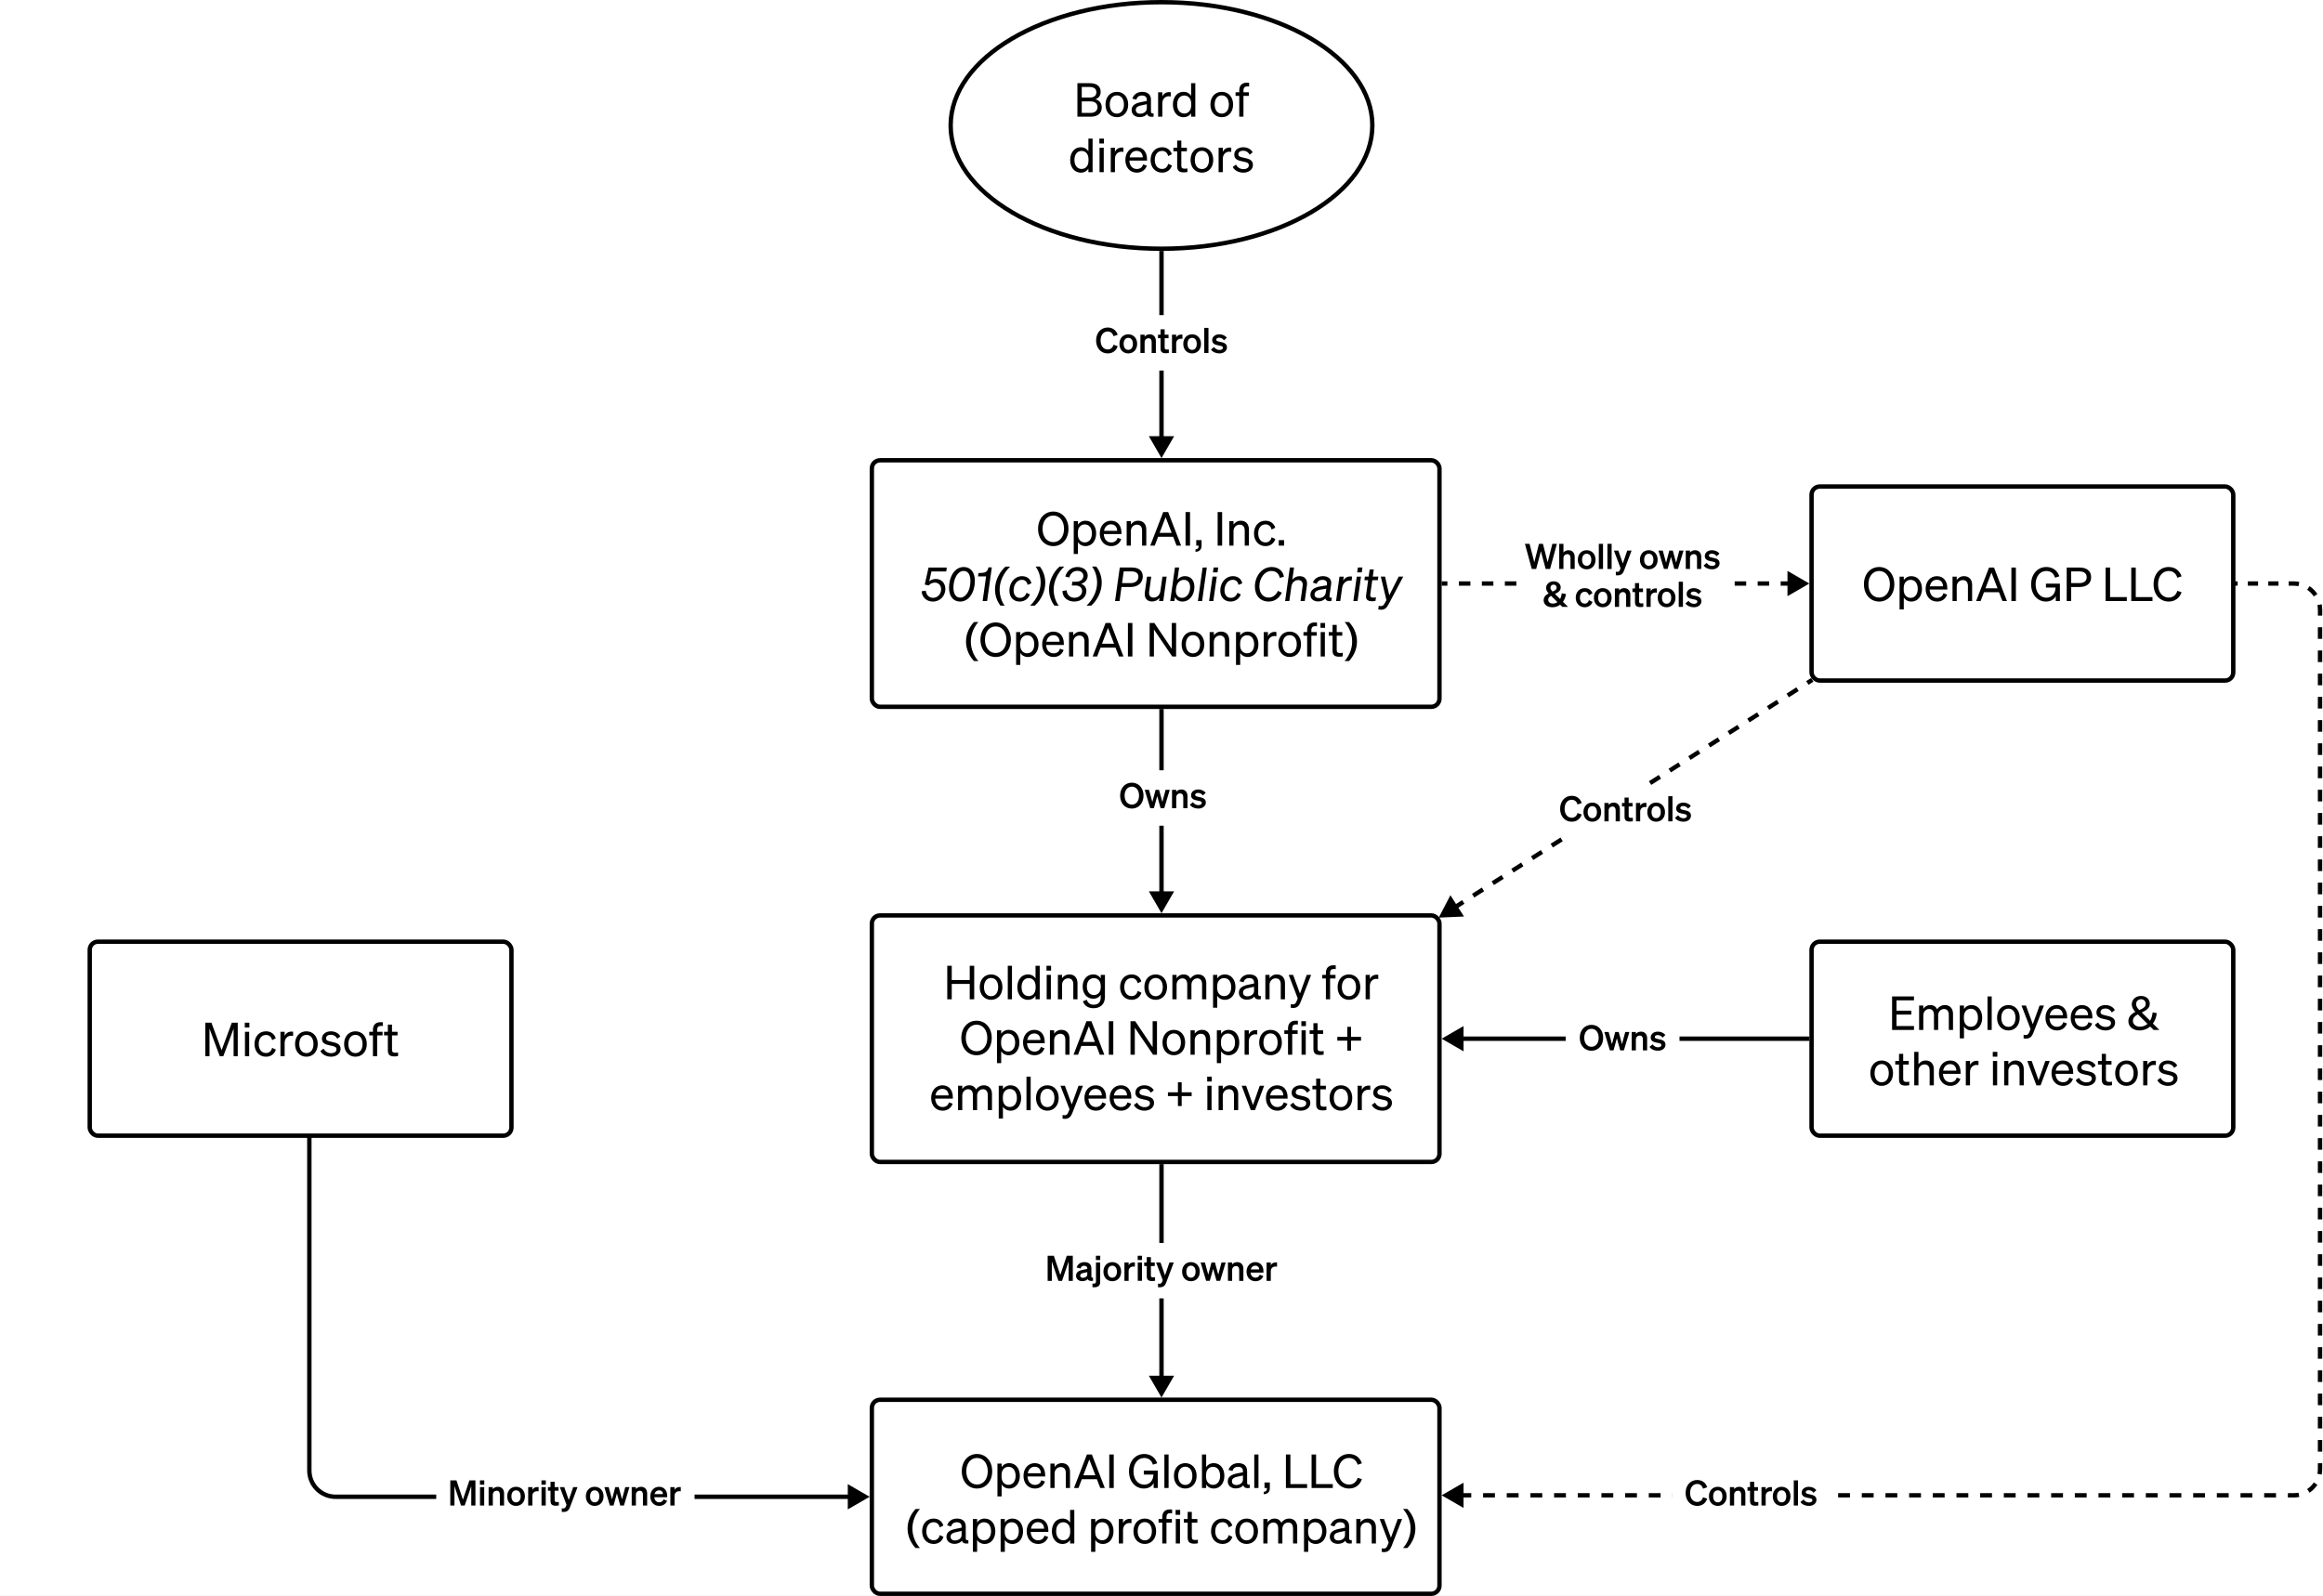 <svg xmlns="http://www.w3.org/2000/svg" fill="none" height="547" viewBox="0 0 796 547" width="796"><rect x="0" y="0" width="796" height="547" fill="#808080" stroke="none"/><clipPath id="a"><path d="m0 0h796v547H0z"/></clipPath><g clip-path="url(#a)"><path d="m0 0h796v547H0z" fill="#fff"/><path d="m470.25 43c0 11.5-7.918 22.047-21.012 29.759C436.162 80.462 418.048 85.25 398 85.25s-38.162-4.788-51.238-12.491C333.668 65.047 325.75 54.5 325.75 43s7.918-22.047 21.012-29.759C359.838 5.538 377.952.75 398 .75s38.162 4.788 51.238 12.491C462.332 20.953 470.25 31.5 470.25 43z" stroke="#000" stroke-width="1.5"/><g fill="#000"><path d="m398 157 4.33-7.5h-8.66zm-.75-71v64.25h1.5V86z"/><path d="m298 513-7.5-4.33v8.66zm-192-9h.75zm9 9v-.75zm-9.75-123.5V504h1.5V389.5zM115 513.75h176.25v-1.5H115zm-9.75-9.75c0 5.385 4.365 9.75 9.75 9.75v-1.5c-4.556.0-8.25-3.694-8.25-8.25z"/><path d="m398 313 4.33-7.5h-8.66zm-.75-70v63.25h1.5V243z"/><path d="m494 356 7.5 4.33v-8.66zm126-.75H500.75v1.5H620z"/><path d="m620 2e2-7.5-4.33v8.66zm-126 .75h1.969v-1.5H494zm5.906.0h3.938v-1.5h-3.938zm7.875.0h3.938v-1.5h-3.938zm7.875.0h3.938v-1.5h-3.938zm7.875.0h3.938v-1.5h-3.938zm7.875.0h3.938v-1.5h-3.938zm7.875.0h3.938v-1.5h-3.938zm7.875.0h3.938v-1.5h-3.938zm7.875.0h3.938v-1.5h-3.938zm7.875.0h3.938v-1.5h-3.938zm7.875.0h3.938v-1.5h-3.938zm7.875.0h3.938v-1.5h-3.938zm7.875.0h3.938v-1.5h-3.938zm7.875.0h3.938v-1.5h-3.938zm7.875.0h3.938v-1.5h-3.938zm7.875.0h3.938v-1.5h-3.938z"/><path d="m493 314.5 8.652-.376-4.651-7.305zm127.597-82.133-1.684 1.073.806 1.265 1.684-1.072zm-5.052 3.217-3.369 2.145.806 1.265 3.368-2.144zm-6.737 4.29-3.369 2.145.806 1.265 3.368-2.145zm-6.737 4.289-3.369 2.145.806 1.265 3.368-2.144zm-6.737 4.29-3.368 2.145.805 1.265 3.369-2.145zm-6.737 4.289-3.368 2.145.805 1.265 3.369-2.144zm-6.737 4.29-3.368 2.145.806 1.265 3.368-2.145zm-6.737 4.289-3.368 2.145.806 1.265 3.368-2.144zm-6.736 4.29-3.369 2.145.806 1.265 3.368-2.145zm-6.737 4.289-3.369 2.145.806 1.265 3.368-2.144zm-6.737 4.29-3.368 2.144.805 1.266 3.369-2.145zm-6.737 4.289-3.368 2.145.805 1.265 3.369-2.145zm-6.737 4.29-3.368 2.144.805 1.266 3.369-2.145zm-6.737 4.289-3.368 2.145.806 1.265 3.368-2.145zm-6.736 4.29-3.369 2.144.806 1.266 3.368-2.145zm-6.737 4.289-3.369 2.145.806 1.265 3.368-2.145zm-6.737 4.29-3.369 2.144.806 1.266 3.369-2.145zm-6.737 4.289-3.368 2.145.805 1.265 3.369-2.145zm-6.737 4.29-3.368 2.144.805 1.266 3.369-2.145z"/><path d="m398 479 4.33-7.5h-8.66zm-.75-80v73.25h1.5V399z"/><path d="m369.186 40V28.512h4.24c2.432.0 3.728 1.072 3.728 2.992.0 1.472-.896 2.208-1.776 2.512 1.296.352 2.16 1.36 2.16 2.816.0 2-1.456 3.168-3.776 3.168zm1.488-6.56h2.624c1.536.0 2.384-.592 2.384-1.808.0-1.232-.848-1.824-2.384-1.824h-2.624zm0 1.312v3.952h3.024c1.536.0 2.368-.8 2.368-1.984.0-1.168-.832-1.968-2.368-1.968zm15.914 1.072c0 2.592-1.6 4.352-3.888 4.352s-3.888-1.76-3.888-4.352 1.6-4.352 3.888-4.352 3.888 1.76 3.888 4.352zm-6.32.0c0 1.904.96 3.12 2.432 3.12s2.432-1.216 2.432-3.12c0-1.92-.96-3.136-2.432-3.136s-2.432 1.216-2.432 3.136zm10.247 4.32c-1.52.0-2.752-.896-2.752-2.4.0-1.664 1.296-2.352 3.168-2.736l2.032-.416v-.352c0-.96-.528-1.504-1.648-1.504-1.056.0-1.68.496-1.936 1.424l-1.36-.352c.4-1.36 1.632-2.336 3.344-2.336 1.872.0 3.024.912 3.024 2.704v4.08c0 .544.336.72.896.592V40c-1.28.16-2.016-.144-2.192-.944-.512.656-1.44 1.088-2.576 1.088zm2.448-2.992v-1.44l-1.632.352c-1.28.256-2.144.608-2.144 1.616.0.816.592 1.296 1.504 1.296 1.232.0 2.272-.752 2.272-1.824zm8.214-5.552v1.456c-.24-.048-.432-.064-.704-.064-1.216.0-2.192.96-2.192 2.432V40h-1.44v-8.368h1.44v1.424c.368-.848 1.184-1.488 2.32-1.488.224.0.432.016.576.032zm4.376 8.576c-2.32.0-3.648-1.984-3.648-4.352.0-2.384 1.328-4.352 3.648-4.352 1.168.0 2.096.56 2.592 1.376v-4.336h1.44V40h-1.44v-1.216c-.496.832-1.424 1.392-2.592 1.392zm2.624-4.64c0-1.952-1.184-2.8-2.368-2.8-1.568.0-2.448 1.28-2.448 3.088.0 1.792.88 3.088 2.448 3.088 1.184.0 2.368-.864 2.368-2.784zm14.364.288c0 2.592-1.6 4.352-3.888 4.352s-3.888-1.76-3.888-4.352 1.6-4.352 3.888-4.352 3.888 1.76 3.888 4.352zm-6.32.0c0 1.904.96 3.12 2.432 3.12s2.432-1.216 2.432-3.12c0-1.92-.96-3.136-2.432-3.136s-2.432 1.216-2.432 3.136zm11.799-7.456v1.28c-.24-.032-.384-.032-.624-.032-.848.0-1.312.368-1.312 1.44v.576h1.856v1.232h-1.856V40h-1.44v-7.136h-1.264v-1.232h1.264v-.672c0-1.632.896-2.624 2.608-2.624.288.0.448.016.768.032zm-57.662 30.808c-2.32.0-3.648-1.984-3.648-4.352.0-2.384 1.328-4.352 3.648-4.352 1.168.0 2.096.56 2.592 1.376v-4.336h1.44V59h-1.44v-1.216c-.496.832-1.424 1.392-2.592 1.392zm2.624-4.64c0-1.952-1.184-2.8-2.368-2.8-1.568.0-2.448 1.28-2.448 3.088.0 1.792.88 3.088 2.448 3.088 1.184.0 2.368-.864 2.368-2.784zm3.724-5.36v-1.664h1.568v1.664zm1.504 1.456V59h-1.44v-8.368zm6.74-.032v1.456c-.24-.048-.432-.064-.704-.064-1.216.0-2.192.96-2.192 2.432V59h-1.44v-8.368h1.44v1.424c.368-.848 1.184-1.488 2.32-1.488.224.0.432.016.576.032zm4.586 8.576c-2.32.0-3.92-1.776-3.92-4.352.0-2.496 1.584-4.352 3.856-4.352 2.336.0 3.568 1.776 3.568 4.096v.48h-6.048c.08 1.76 1.088 2.88 2.544 2.88 1.12.0 1.92-.608 2.176-1.6l1.264.448c-.512 1.488-1.776 2.4-3.44 2.4zm-.08-7.472c-1.216.0-2.128.816-2.384 2.24h4.512c-.032-1.184-.672-2.24-2.128-2.24zm6.241 3.12c0 1.904 1.024 3.088 2.512 3.088 1.152.0 1.84-.736 2.08-1.776l1.28.592c-.4 1.392-1.616 2.448-3.36 2.448-2.336.0-3.952-1.776-3.952-4.352.0-2.592 1.616-4.352 3.952-4.352 1.744.0 2.928 1.008 3.328 2.4l-1.248.624c-.24-1.024-.928-1.776-2.08-1.776-1.488.0-2.512 1.184-2.512 3.104zM403.369 57v-5.136h-1.296v-1.232h1.296v-2.448h1.424v2.448h1.904v1.232h-1.904v4.912c0 .88.432 1.04 1.168 1.04.336.0.576-.016.912-.096v1.232c-.368.08-.784.128-1.264.128-1.424.0-2.24-.48-2.24-2.08zm12.367-2.176c0 2.592-1.6 4.352-3.888 4.352s-3.888-1.76-3.888-4.352 1.6-4.352 3.888-4.352 3.888 1.76 3.888 4.352zm-6.32.0c0 1.904.96 3.12 2.432 3.12s2.432-1.216 2.432-3.12c0-1.92-.96-3.136-2.432-3.136s-2.432 1.216-2.432 3.136zm12.487-4.224v1.456c-.24-.048-.432-.064-.704-.064-1.216.0-2.192.96-2.192 2.432V59h-1.44v-8.368h1.44v1.424c.368-.848 1.184-1.488 2.32-1.488.224.0.432.016.576.032zm.502 6.624 1.12-.816c.448.976 1.472 1.568 2.56 1.568.976.0 1.84-.416 1.84-1.328s-.8-1.04-2.176-1.328c-1.376-.304-2.816-.608-2.816-2.32.0-1.488 1.296-2.528 3.072-2.528 1.504.0 2.736.736 3.232 1.728l-1.024.816c-.432-.832-1.216-1.36-2.272-1.36-.96.0-1.6.48-1.6 1.232.0.784.736.928 1.904 1.184 1.44.336 3.088.624 3.088 2.448.0 1.6-1.456 2.656-3.248 2.656-1.52.0-3.04-.656-3.68-1.952z"/><path d="m355.709 181.256c0-3.504 2.208-5.92 5.216-5.92s5.2 2.416 5.2 5.92-2.192 5.92-5.2 5.92-5.216-2.416-5.216-5.92zm8.896.0c0-2.72-1.52-4.56-3.68-4.56s-3.68 1.84-3.68 4.56 1.52 4.56 3.68 4.56 3.68-1.84 3.68-4.56zm7.354 5.92c-1.168.0-2.096-.56-2.592-1.392v4.096h-1.44v-11.248h1.44v1.216c.496-.816 1.424-1.376 2.592-1.376 2.32.0 3.648 1.968 3.648 4.352.0 2.368-1.328 4.352-3.648 4.352zm-2.624-4.64v.592c0 1.92 1.184 2.784 2.368 2.784 1.568.0 2.448-1.296 2.448-3.088.0-1.808-.88-3.088-2.448-3.088-1.184.0-2.368.848-2.368 2.8zm11.436 4.64c-2.32.0-3.92-1.776-3.92-4.352.0-2.496 1.584-4.352 3.856-4.352 2.336.0 3.568 1.776 3.568 4.096v.48h-6.048c.08 1.76 1.088 2.88 2.544 2.88 1.12.0 1.92-.608 2.176-1.6l1.264.448c-.512 1.488-1.776 2.4-3.44 2.4zm-.08-7.472c-1.216.0-2.128.816-2.384 2.24h4.512c-.032-1.184-.672-2.24-2.128-2.24zm5.376 7.296v-8.368h1.44v1.136c.48-.688 1.312-1.296 2.496-1.296 1.776.0 2.784 1.232 2.784 3.008V187h-1.44v-5.136c0-1.168-.496-2.048-1.744-2.048-1.04.0-2.096.8-2.096 2.192V187zm12.519-11.488h1.696L404.714 187h-1.552l-1.168-3.024h-5.152L395.69 187h-1.536zm.816 1.728-2.048 5.392h4.128zm8.375-1.728V187h-1.536v-11.488zM409.903 187v-1.888h1.824v1.984c0 1.248-.8 2-2.08 2.032v-.832c.72-.032 1.088-.4 1.088-1.168V187zm8.874-11.488V187h-1.536v-11.488zM421.239 187v-8.368h1.44v1.136c.48-.688 1.312-1.296 2.496-1.296 1.776.0 2.784 1.232 2.784 3.008V187h-1.44v-5.136c0-1.168-.496-2.048-1.744-2.048-1.04.0-2.096.8-2.096 2.192V187zm9.895-4.176c0 1.904 1.024 3.088 2.512 3.088 1.152.0 1.84-.736 2.08-1.776l1.28.592c-.4 1.392-1.616 2.448-3.36 2.448-2.336.0-3.952-1.776-3.952-4.352.0-2.592 1.616-4.352 3.952-4.352 1.744.0 2.928 1.008 3.328 2.4l-1.248.624c-.24-1.024-.928-1.776-2.08-1.776-1.488.0-2.512 1.184-2.512 3.104zm7.05 4.176v-1.888h1.824V187zm-119.973 13.656-1.344-.304 1.312-5.84h6.256l-.192 1.344h-5.072l-.768 3.392c.608-.528 1.392-.816 2.272-.816 2 0 3.264 1.52 3.264 3.44.0 2.272-1.712 4.304-4.272 4.304-2.08.0-3.696-1.344-3.872-3.52l1.424-.208c.208 1.552 1.184 2.448 2.496 2.448 1.6.0 2.768-1.328 2.768-2.912.0-1.328-.816-2.304-2.16-2.304-.8.0-1.552.352-2.112.976zm12.011-6.32c2.4.0 3.824 1.824 3.824 4.736.0 3.792-1.92 7.104-5.04 7.104-2.384.0-3.808-1.824-3.808-4.736.0-3.792 1.92-7.104 5.024-7.104zm-1.168 10.496c2 0 3.472-2.592 3.472-5.696.0-2.192-.832-3.456-2.336-3.456-2 0-3.488 2.592-3.488 5.696.0 2.192.832 3.456 2.352 3.456zm9.654-10.384h1.152L338.244 206h-1.536l1.184-8.448h-2.768l.16-1.136 1.248-.08c1.376-.096 1.888-.56 2.176-1.888zm5.839-.256h1.6c-2.288 2.176-3.616 5.104-3.616 7.84.0 2.128.672 4.128 1.728 5.536h-1.456c-1.136-1.488-1.856-3.392-1.856-5.536.0-2.944 1.456-5.952 3.6-7.84zm2.774 8.128c0 1.68.896 2.592 2.176 2.592 1.072.0 1.856-.608 2.256-1.728l1.152.528c-.528 1.504-1.824 2.464-3.52 2.464-2.064.0-3.504-1.44-3.504-3.776.0-2.608 1.744-4.928 4.352-4.928 1.76.0 2.912 1.072 3.184 2.464l-1.296.512c-.208-1.072-.896-1.728-1.968-1.728-1.632.0-2.832 1.632-2.832 3.6zm7.257 5.248h-1.6c2.288-2.176 3.616-5.104 3.616-7.84.0-2.128-.672-4.128-1.728-5.536h1.456c1.136 1.488 1.856 3.392 1.856 5.536.0 2.944-1.456 5.952-3.6 7.84zm8.485-13.376h1.6c-2.288 2.176-3.616 5.104-3.616 7.84.0 2.128.672 4.128 1.728 5.536h-1.456c-1.136-1.488-1.856-3.392-1.856-5.536.0-2.944 1.456-5.952 3.6-7.84zm5.045 11.984c-2.192.0-4.016-1.312-4.048-3.6l1.44-.256c.112 1.632 1.216 2.56 2.656 2.56 1.536.0 2.64-1.008 2.64-2.32.0-1.184-.944-1.888-2.272-1.888h-1.248l.176-1.296h1.392c1.36.0 2.384-.832 2.384-2.016.0-1.008-.864-1.712-2.064-1.712-1.264.0-2.336.768-2.752 2.272l-1.376-.32c.544-1.984 2.096-3.264 4.208-3.264 2.08.0 3.472 1.264 3.472 2.928.0 1.392-.912 2.432-2.256 2.848 1.088.336 1.792 1.216 1.792 2.448.0 1.936-1.616 3.616-4.144 3.616zm5.813 1.392h-1.6c2.288-2.176 3.616-5.104 3.616-7.84.0-2.128-.672-4.128-1.728-5.536h1.456c1.136 1.488 1.856 3.392 1.856 5.536.0 2.944-1.456 5.952-3.6 7.84zm10.373-6.384-.672 4.816h-1.536l1.616-11.488h4.176c2.256.0 3.712 1.04 3.712 3.056.0 2.096-1.568 3.616-4.112 3.616zm.192-1.328h2.928c1.776.0 2.672-1.008 2.672-2.192.0-1.168-.848-1.824-2.368-1.824h-2.672zm15.281-2.224-1.168 8.368h-1.44l.144-1.072c-.576.768-1.488 1.232-2.528 1.232-1.712.0-2.752-1.168-2.48-3.152l.752-5.376h1.44l-.72 5.152c-.176 1.264.384 2.032 1.52 2.032 1.216.0 2.144-.864 2.336-2.208l.704-4.976zm6.295-.16c1.968.0 3.216 1.44 3.216 3.68.0 2.688-1.616 5.024-4.096 5.024-1.184.0-2.144-.576-2.576-1.536l-.176 1.36h-1.44l1.616-11.488h1.44l-.608 4.304c.512-.8 1.456-1.344 2.624-1.344zm-3.04 4.032-.064.56c-.24 1.744.736 2.848 2.096 2.848 1.632.0 2.752-1.632 2.752-3.648.0-1.6-.8-2.528-2.112-2.528-1.392.0-2.448 1.056-2.672 2.768zm10.509-6.992L411.915 206h-1.44l1.616-11.488zm2.1 1.664.24-1.664h1.568l-.24 1.664zm1.312 1.456-1.184 8.368h-1.44l1.168-8.368zm2.643 4.688c0 1.68.896 2.592 2.176 2.592 1.072.0 1.856-.608 2.256-1.728l1.152.528c-.528 1.504-1.824 2.464-3.52 2.464-2.064.0-3.504-1.44-3.504-3.776.0-2.608 1.744-4.928 4.352-4.928 1.76.0 2.912 1.072 3.184 2.464l-1.296.512c-.208-1.072-.896-1.728-1.968-1.728-1.632.0-2.832 1.632-2.832 3.6zm18.952-4.24c-.304-1.488-1.328-2.384-2.816-2.384-2.464.0-4.176 2.512-4.176 5.264.0 2.368 1.312 3.856 3.152 3.856 1.36.0 2.528-.8 3.184-2.288l1.36.592c-.944 1.984-2.496 3.056-4.56 3.056-2.768.0-4.672-1.984-4.672-5.136.0-3.504 2.32-6.704 5.76-6.704 2.176.0 3.824 1.248 4.192 3.312zm1.827 7.92 1.616-11.488h1.44l-.592 4.192c.576-.768 1.488-1.232 2.544-1.232 1.696.0 2.736 1.168 2.464 3.152l-.752 5.376h-1.44l.72-5.152c.176-1.264-.384-2.032-1.52-2.032-1.216.0-2.144.864-2.336 2.208l-.704 4.976zm15.848.0c-1.184.208-1.936-.208-2.064-.896-.496.608-1.408 1.04-2.464 1.04-1.52.0-2.656-.832-2.656-2.304.0-1.424 1.072-2.496 3.408-2.864l2.208-.352.064-.384c.128-.912-.448-1.504-1.52-1.504-.992-.016-1.68.432-2.048 1.36l-1.28-.432c.576-1.376 1.776-2.192 3.472-2.192 1.84.0 3.04 1.008 2.8 2.704l-.576 4.096c-.064.48.176.656.816.576zm-1.936-2.816.208-1.424-1.872.32c-1.536.24-2.16.816-2.16 1.696.0.768.608 1.2 1.52 1.2 1.264.0 2.176-.784 2.304-1.792zm9.046-5.568-.192 1.44c-.224-.048-.464-.08-.656-.08-1.232.0-2.368.96-2.576 2.512l-.64 4.512h-1.44l1.168-8.368h1.456l-.208 1.376c.48-.848 1.36-1.44 2.464-1.44.192.0.448.016.624.048zm1.729-1.44.24-1.664h1.568l-.24 1.664zm1.312 1.456L465.18 206h-1.44l1.168-8.368zm1.748 6.336.704-5.104h-1.296l.176-1.232h1.296l.336-2.448h1.408l-.336 2.448h1.904l-.176 1.232h-1.904l-.688 4.912c-.096.704.208 1.056 1.088 1.056.24.0.544-.032.864-.112l-.16 1.232c-.384.08-.72.128-1.136.128-1.648.0-2.272-.72-2.08-2.112zm12.719-6.336-4.944 9.36c-.72 1.408-1.408 1.984-2.656 1.984-.336.0-.656-.032-.96-.128l.176-1.232c.272.096.512.128.752.128.56.0.928-.288 1.344-1.072l.528-.992-1.92-8.048h1.456l1.44 6.4 3.232-6.4zM332.663 219.88c0 2.608 1.088 5.024 2.592 6.688h-1.504c-1.424-1.52-2.736-3.808-2.736-6.688s1.312-5.168 2.736-6.688h1.504c-1.504 1.68-2.592 4.064-2.592 6.688zm3.304-.624c0-3.504 2.208-5.92 5.216-5.92s5.2 2.416 5.2 5.92-2.192 5.92-5.2 5.92-5.216-2.416-5.216-5.92zm8.896.0c0-2.72-1.52-4.56-3.68-4.56s-3.68 1.84-3.68 4.56 1.52 4.56 3.68 4.56 3.68-1.84 3.68-4.56zm7.353 5.92c-1.168.0-2.096-.56-2.592-1.392v4.096h-1.44v-11.248h1.44v1.216c.496-.816 1.424-1.376 2.592-1.376 2.32.0 3.648 1.968 3.648 4.352.0 2.368-1.328 4.352-3.648 4.352zm-2.624-4.64v.592c0 1.92 1.184 2.784 2.368 2.784 1.568.0 2.448-1.296 2.448-3.088.0-1.808-.88-3.088-2.448-3.088-1.184.0-2.368.848-2.368 2.8zm11.436 4.64c-2.32.0-3.92-1.776-3.92-4.352.0-2.496 1.584-4.352 3.856-4.352 2.336.0 3.568 1.776 3.568 4.096v.48h-6.048c.08 1.76 1.088 2.88 2.544 2.88 1.12.0 1.92-.608 2.176-1.6l1.264.448c-.512 1.488-1.776 2.4-3.44 2.4zm-.08-7.472c-1.216.0-2.128.816-2.384 2.24h4.512c-.032-1.184-.672-2.24-2.128-2.24zm5.377 7.296v-8.368h1.44v1.136c.48-.688 1.312-1.296 2.496-1.296 1.776.0 2.784 1.232 2.784 3.008V225h-1.44v-5.136c0-1.168-.496-2.048-1.744-2.048-1.04.0-2.096.8-2.096 2.192V225zm12.519-11.488h1.696L384.972 225h-1.552l-1.168-3.024H377.1L375.948 225h-1.536zm.816 1.728-2.048 5.392h4.128zm8.374-1.728V225h-1.536v-11.488zm14.974.0V225h-1.328l-6.272-9.248V225h-1.472v-11.488h1.616l5.968 8.88v-8.88zm9.658 7.312c0 2.592-1.6 4.352-3.888 4.352s-3.888-1.76-3.888-4.352 1.6-4.352 3.888-4.352 3.888 1.76 3.888 4.352zm-6.32.0c0 1.904.96 3.12 2.432 3.12s2.432-1.216 2.432-3.12c0-1.92-.96-3.136-2.432-3.136s-2.432 1.216-2.432 3.136zm8.151 4.176v-8.368h1.44v1.136c.48-.688 1.312-1.296 2.496-1.296 1.776.0 2.784 1.232 2.784 3.008V225h-1.44v-5.136c0-1.168-.496-2.048-1.744-2.048-1.04.0-2.096.8-2.096 2.192V225zm13.063.176c-1.168.0-2.096-.56-2.592-1.392v4.096h-1.44v-11.248h1.44v1.216c.496-.816 1.424-1.376 2.592-1.376 2.32.0 3.648 1.968 3.648 4.352.0 2.368-1.328 4.352-3.648 4.352zm-2.624-4.64v.592c0 1.92 1.184 2.784 2.368 2.784 1.568.0 2.448-1.296 2.448-3.088.0-1.808-.88-3.088-2.448-3.088-1.184.0-2.368.848-2.368 2.8zm12.428-3.936v1.456c-.24-.048-.432-.064-.704-.064-1.216.0-2.192.96-2.192 2.432V225h-1.44v-8.368h1.44v1.424c.368-.848 1.184-1.488 2.32-1.488.224.0.432.016.576.032zm8.442 4.224c0 2.592-1.6 4.352-3.888 4.352s-3.888-1.76-3.888-4.352 1.6-4.352 3.888-4.352 3.888 1.76 3.888 4.352zm-6.32.0c0 1.904.96 3.12 2.432 3.12s2.432-1.216 2.432-3.12c0-1.92-.96-3.136-2.432-3.136s-2.432 1.216-2.432 3.136zm11.8-7.456v1.28c-.24-.032-.384-.032-.625-.032-.847.0-1.311.368-1.311 1.44v.576h1.856v1.232h-1.856V225h-1.44v-7.136h-1.264v-1.232h1.264v-.672c0-1.632.896-2.624 2.608-2.624.288.0.448.016.768.032zm1.194 1.808v-1.664h1.568v1.664zm1.504 1.456V225h-1.44v-8.368zm2.628 6.368v-5.136h-1.296v-1.232h1.296v-2.448h1.424v2.448h1.904v1.232h-1.904v4.912c0 .88.432 1.04 1.168 1.04.336.0.576-.016.912-.096v1.232c-.368.08-.784.128-1.264.128-1.424.0-2.24-.48-2.24-2.08zm6.717-3.12c0-2.624-1.088-5.008-2.592-6.688h1.504c1.424 1.52 2.736 3.808 2.736 6.688s-1.312 5.168-2.736 6.688h-1.504c1.504-1.664 2.592-4.08 2.592-6.688z"/><path d="m332.288 331.012h1.536V342.5h-1.536v-5.264h-6.16v5.264h-1.536v-11.488h1.536v4.88h6.16zm11.206 7.312c0 2.592-1.6 4.352-3.888 4.352s-3.888-1.76-3.888-4.352 1.6-4.352 3.888-4.352 3.888 1.76 3.888 4.352zm-6.32.0c0 1.904.96 3.12 2.432 3.12s2.432-1.216 2.432-3.12c0-1.92-.96-3.136-2.432-3.136s-2.432 1.216-2.432 3.136zm9.591-7.312V342.5h-1.44v-11.488zm5.476 11.664c-2.32.0-3.648-1.984-3.648-4.352.0-2.384 1.328-4.352 3.648-4.352 1.168.0 2.096.56 2.592 1.376v-4.336h1.44V342.5h-1.44v-1.216c-.496.832-1.424 1.392-2.592 1.392zm2.624-4.64c0-1.952-1.184-2.8-2.368-2.8-1.568.0-2.448 1.28-2.448 3.088.0 1.792.88 3.088 2.448 3.088 1.184.0 2.368-.864 2.368-2.784zm3.724-5.36v-1.664h1.568v1.664zm1.504 1.456v8.368h-1.44v-8.368zm2.404 8.368v-8.368h1.44v1.136c.48-.688 1.312-1.296 2.496-1.296 1.776.0 2.784 1.232 2.784 3.008v5.52h-1.44v-5.136c0-1.168-.496-2.048-1.744-2.048-1.04.0-2.096.8-2.096 2.192v4.992zm16.119-.752c0 2.448-1.616 3.808-3.888 3.808-1.84.0-3.184-.848-3.648-2.384l1.344-.512c.272 1.072 1.136 1.696 2.304 1.696 1.472.0 2.448-.752 2.448-2.496v-.944c-.448.816-1.392 1.392-2.56 1.392-2.288.0-3.632-1.888-3.632-4.176.0-2.272 1.344-4.16 3.632-4.16 1.152.0 2.112.576 2.56 1.392v-1.232h1.44zm-1.424-3.744c0-1.872-1.12-2.768-2.32-2.768-1.52.0-2.448 1.136-2.448 2.896s.928 2.912 2.448 2.912c1.2.0 2.32-.896 2.32-2.736zm8.06.32c0 1.904 1.024 3.088 2.512 3.088 1.152.0 1.84-.736 2.08-1.776l1.28.592c-.4 1.392-1.616 2.448-3.36 2.448-2.336.0-3.952-1.776-3.952-4.352.0-2.592 1.616-4.352 3.952-4.352 1.744.0 2.928 1.008 3.328 2.4l-1.248.624c-.24-1.024-.928-1.776-2.08-1.776-1.488.0-2.512 1.184-2.512 3.104zm14.648.0c0 2.592-1.6 4.352-3.888 4.352s-3.888-1.76-3.888-4.352 1.6-4.352 3.888-4.352 3.888 1.76 3.888 4.352zm-6.32.0c0 1.904.96 3.12 2.432 3.12s2.432-1.216 2.432-3.12c0-1.92-.96-3.136-2.432-3.136s-2.432 1.216-2.432 3.136zm9.591-.832v5.008h-1.44v-8.368h1.44v1.136c.448-.688 1.248-1.296 2.416-1.296 1.12.0 1.904.56 2.32 1.424.464-.688 1.36-1.424 2.672-1.424 1.728.0 2.768 1.232 2.768 3.008v5.52h-1.44v-5.136c0-1.168-.48-2.048-1.664-2.048-.96.0-1.984.816-1.984 2.176v5.008h-1.44v-5.136c0-1.168-.48-2.048-1.664-2.048-.96.0-1.984.816-1.984 2.176zm16.53 5.184c-1.168.0-2.096-.56-2.592-1.392v4.096h-1.44v-11.248h1.44v1.216c.496-.816 1.424-1.376 2.592-1.376 2.32.0 3.648 1.968 3.648 4.352.0 2.368-1.328 4.352-3.648 4.352zm-2.624-4.64v.592c0 1.92 1.184 2.784 2.368 2.784 1.568.0 2.448-1.296 2.448-3.088.0-1.808-.88-3.088-2.448-3.088-1.184.0-2.368.848-2.368 2.8zm10.188 4.608c-1.52.0-2.752-.896-2.752-2.4.0-1.664 1.296-2.352 3.168-2.736l2.032-.416v-.352c0-.96-.528-1.504-1.648-1.504-1.056.0-1.68.496-1.936 1.424l-1.36-.352c.4-1.36 1.632-2.336 3.344-2.336 1.872.0 3.024.912 3.024 2.704v4.08c0 .544.336.72.896.592v1.152c-1.28.16-2.016-.144-2.192-.944-.512.656-1.44 1.088-2.576 1.088zm2.448-2.992v-1.44l-1.632.352c-1.28.256-2.144.608-2.144 1.616.0.816.592 1.296 1.504 1.296 1.232.0 2.272-.752 2.272-1.824zm3.878 2.848v-8.368h1.44v1.136c.48-.688 1.312-1.296 2.496-1.296 1.776.0 2.784 1.232 2.784 3.008v5.52h-1.44v-5.136c0-1.168-.496-2.048-1.744-2.048-1.04.0-2.096.8-2.096 2.192v4.992zm12.088.912c-.48 1.264-1.136 2.064-2.592 2.064-.352.0-.528-.016-.784-.064v-1.248c.272.064.448.08.688.08.624.0.96-.224 1.296-1.056l.4-.992-3.104-8.064h1.52l2.352 6.4 2.32-6.4h1.504zm12.028-12.544v1.28c-.24-.032-.384-.032-.624-.032-.848.0-1.312.368-1.312 1.44v.576h1.856v1.232h-1.856v7.136h-1.44v-7.136h-1.264v-1.232h1.264v-.672c0-1.632.896-2.624 2.608-2.624.288.0.448.016.768.032zm8.412 7.456c0 2.592-1.6 4.352-3.888 4.352s-3.888-1.76-3.888-4.352 1.6-4.352 3.888-4.352 3.888 1.76 3.888 4.352zm-6.32.0c0 1.904.96 3.12 2.432 3.12s2.432-1.216 2.432-3.12c0-1.92-.96-3.136-2.432-3.136s-2.432 1.216-2.432 3.136zm12.487-4.224v1.456c-.24-.048-.432-.064-.704-.064-1.216.0-2.192.96-2.192 2.432v4.576h-1.44v-8.368h1.44v1.424c.368-.848 1.184-1.488 2.32-1.488.224.0.432.016.576.032zm-142.874 21.656c0-3.504 2.208-5.92 5.216-5.92s5.2 2.416 5.2 5.92-2.192 5.92-5.2 5.92-5.216-2.416-5.216-5.92zm8.896.0c0-2.72-1.52-4.56-3.68-4.56s-3.68 1.84-3.68 4.56 1.52 4.56 3.68 4.56 3.68-1.84 3.68-4.56zm7.354 5.92c-1.168.0-2.096-.56-2.592-1.392v4.096h-1.44v-11.248h1.44v1.216c.496-.816 1.424-1.376 2.592-1.376 2.32.0 3.648 1.968 3.648 4.352.0 2.368-1.328 4.352-3.648 4.352zm-2.624-4.64v.592c0 1.92 1.184 2.784 2.368 2.784 1.568.0 2.448-1.296 2.448-3.088.0-1.808-.88-3.088-2.448-3.088-1.184.0-2.368.848-2.368 2.8zm11.436 4.64c-2.32.0-3.92-1.776-3.92-4.352.0-2.496 1.584-4.352 3.856-4.352 2.336.0 3.568 1.776 3.568 4.096v.48h-6.048c.08 1.76 1.088 2.88 2.544 2.88 1.12.0 1.92-.608 2.176-1.6l1.264.448c-.512 1.488-1.776 2.4-3.44 2.4zm-.08-7.472c-1.216.0-2.128.816-2.384 2.24h4.512c-.032-1.184-.672-2.24-2.128-2.24zm5.376 7.296v-8.368h1.44v1.136c.48-.688 1.312-1.296 2.496-1.296 1.776.0 2.784 1.232 2.784 3.008v5.52h-1.44v-5.136c0-1.168-.496-2.048-1.744-2.048-1.04.0-2.096.8-2.096 2.192v4.992zm12.52-11.488h1.696l4.432 11.488h-1.552l-1.168-3.024h-5.152l-1.152 3.024h-1.536zm.816 1.728-2.048 5.392h4.128zm8.374-1.728V361.5h-1.536v-11.488zm14.973.0V361.5h-1.328l-6.272-9.248v9.248h-1.472v-11.488h1.616l5.968 8.88v-8.88zm9.658 7.312c0 2.592-1.6 4.352-3.888 4.352s-3.888-1.76-3.888-4.352 1.6-4.352 3.888-4.352 3.888 1.76 3.888 4.352zm-6.32.0c0 1.904.96 3.12 2.432 3.12s2.432-1.216 2.432-3.12c0-1.92-.96-3.136-2.432-3.136s-2.432 1.216-2.432 3.136zm8.151 4.176v-8.368h1.44v1.136c.48-.688 1.312-1.296 2.496-1.296 1.776.0 2.784 1.232 2.784 3.008v5.52h-1.44v-5.136c0-1.168-.496-2.048-1.744-2.048-1.04.0-2.096.8-2.096 2.192v4.992zm13.063.176c-1.168.0-2.096-.56-2.592-1.392v4.096h-1.44v-11.248h1.44v1.216c.496-.816 1.424-1.376 2.592-1.376 2.32.0 3.648 1.968 3.648 4.352.0 2.368-1.328 4.352-3.648 4.352zm-2.624-4.64v.592c0 1.92 1.184 2.784 2.368 2.784 1.568.0 2.448-1.296 2.448-3.088.0-1.808-.88-3.088-2.448-3.088-1.184.0-2.368.848-2.368 2.8zm12.428-3.936v1.456c-.24-.048-.432-.064-.704-.064-1.216.0-2.192.96-2.192 2.432v4.576h-1.44v-8.368h1.44v1.424c.368-.848 1.184-1.488 2.32-1.488.224.0.432.016.576.032zm8.443 4.224c0 2.592-1.6 4.352-3.888 4.352s-3.888-1.76-3.888-4.352 1.6-4.352 3.888-4.352 3.888 1.76 3.888 4.352zm-6.32.0c0 1.904.96 3.12 2.432 3.12s2.432-1.216 2.432-3.12c0-1.92-.96-3.136-2.432-3.136s-2.432 1.216-2.432 3.136zm11.799-7.456v1.28c-.24-.032-.384-.032-.624-.032-.848.0-1.312.368-1.312 1.44v.576h1.856v1.232h-1.856v7.136h-1.44v-7.136h-1.264v-1.232h1.264v-.672c0-1.632.896-2.624 2.608-2.624.288.0.448.016.768.032zm1.194 1.808v-1.664h1.568v1.664zm1.504 1.456v8.368h-1.44v-8.368zm2.628 6.368v-5.136h-1.296v-1.232h1.296v-2.448h1.424v2.448h1.904v1.232h-1.904v4.912c0 .88.432 1.04 1.168 1.04.336.0.576-.016.912-.096v1.232c-.368.08-.784.128-1.264.128-1.424.0-2.24-.48-2.24-2.08zm16.316-2.832h-3.424v3.424h-1.28v-3.424h-3.424v-1.28h3.424v-3.44h1.28v3.44h3.424zm-143.376 24.008c-2.32.0-3.92-1.776-3.92-4.352.0-2.496 1.584-4.352 3.856-4.352 2.336.0 3.568 1.776 3.568 4.096v.48h-6.048c.08 1.76 1.088 2.88 2.544 2.88 1.12.0 1.92-.608 2.176-1.6l1.264.448c-.512 1.488-1.776 2.4-3.44 2.4zm-.08-7.472c-1.216.0-2.128.816-2.384 2.24h4.512c-.032-1.184-.672-2.24-2.128-2.24zm6.817 2.288v5.008h-1.44v-8.368h1.44v1.136c.448-.688 1.248-1.296 2.416-1.296 1.12.0 1.904.56 2.32 1.424.464-.688 1.36-1.424 2.672-1.424 1.728.0 2.768 1.232 2.768 3.008v5.52h-1.44v-5.136c0-1.168-.48-2.048-1.664-2.048-.96.0-1.984.816-1.984 2.176v5.008h-1.44v-5.136c0-1.168-.48-2.048-1.664-2.048-.96.0-1.984.816-1.984 2.176zm16.529 5.184c-1.168.0-2.096-.56-2.592-1.392v4.096h-1.44v-11.248h1.44v1.216c.496-.816 1.424-1.376 2.592-1.376 2.32.0 3.648 1.968 3.648 4.352.0 2.368-1.328 4.352-3.648 4.352zm-2.624-4.64v.592c0 1.92 1.184 2.784 2.368 2.784 1.568.0 2.448-1.296 2.448-3.088.0-1.808-.88-3.088-2.448-3.088-1.184.0-2.368.848-2.368 2.8zm9.532-7.024V380.5h-1.44v-11.488zm9.604 7.312c0 2.592-1.6 4.352-3.888 4.352s-3.888-1.76-3.888-4.352 1.6-4.352 3.888-4.352 3.888 1.76 3.888 4.352zm-6.32.0c0 1.904.96 3.12 2.432 3.12s2.432-1.216 2.432-3.12c0-1.92-.96-3.136-2.432-3.136s-2.432 1.216-2.432 3.136zm11.021 5.088c-.48 1.264-1.136 2.064-2.592 2.064-.352.0-.528-.016-.784-.064v-1.248c.272.064.448.08.688.08.624.0.96-.224 1.296-1.056l.4-.992-3.104-8.064h1.52l2.352 6.4 2.32-6.4h1.504zm8.037-.736c-2.32.0-3.92-1.776-3.92-4.352.0-2.496 1.584-4.352 3.856-4.352 2.336.0 3.568 1.776 3.568 4.096v.48h-6.048c.08 1.76 1.088 2.88 2.544 2.88 1.12.0 1.92-.608 2.176-1.6l1.264.448c-.512 1.488-1.776 2.4-3.44 2.4zm-.08-7.472c-1.216.0-2.128.816-2.384 2.24h4.512c-.032-1.184-.672-2.24-2.128-2.24zm8.72 7.472c-2.32.0-3.92-1.776-3.92-4.352.0-2.496 1.584-4.352 3.856-4.352 2.336.0 3.568 1.776 3.568 4.096v.48h-6.048c.08 1.76 1.088 2.88 2.544 2.88 1.12.0 1.92-.608 2.176-1.6l1.264.448c-.512 1.488-1.776 2.4-3.44 2.4zm-.08-7.472c-1.216.0-2.128.816-2.384 2.24h4.512c-.032-1.184-.672-2.24-2.128-2.24zm4.449 5.52 1.12-.816c.448.976 1.472 1.568 2.56 1.568.976.0 1.84-.416 1.84-1.328s-.8-1.04-2.176-1.328c-1.376-.304-2.816-.608-2.816-2.32.0-1.488 1.296-2.528 3.072-2.528 1.504.0 2.736.736 3.232 1.728l-1.024.816c-.432-.832-1.216-1.36-2.272-1.36-.96.0-1.6.48-1.6 1.232.0.784.736.928 1.904 1.184 1.44.336 3.088.624 3.088 2.448.0 1.6-1.456 2.656-3.248 2.656-1.52.0-3.04-.656-3.68-1.952zm19.812-3.056h-3.424v3.424h-1.28v-3.424h-3.424v-1.28h3.424v-3.44h1.28v3.44h3.424zm5.318-4.992v-1.664h1.568v1.664zm1.504 1.456v8.368h-1.44v-8.368zm2.403 8.368v-8.368h1.44v1.136c.48-.688 1.312-1.296 2.496-1.296 1.776.0 2.784 1.232 2.784 3.008v5.52h-1.44v-5.136c0-1.168-.496-2.048-1.744-2.048-1.04.0-2.096.8-2.096 2.192v4.992zm12.475.0h-1.424l-3.136-8.368h1.52l2.352 6.608 2.32-6.608h1.504zm7.666.176c-2.32.0-3.92-1.776-3.92-4.352.0-2.496 1.584-4.352 3.856-4.352 2.336.0 3.568 1.776 3.568 4.096v.48h-6.048c.08 1.76 1.088 2.88 2.544 2.88 1.12.0 1.92-.608 2.176-1.6l1.264.448c-.512 1.488-1.776 2.4-3.44 2.4zm-.08-7.472c-1.216.0-2.128.816-2.384 2.24h4.512c-.032-1.184-.672-2.24-2.128-2.24zm4.449 5.52 1.12-.816c.448.976 1.472 1.568 2.56 1.568.976.0 1.84-.416 1.84-1.328s-.8-1.04-2.176-1.328c-1.376-.304-2.816-.608-2.816-2.32.0-1.488 1.296-2.528 3.072-2.528 1.504.0 2.736.736 3.232 1.728l-1.024.816c-.432-.832-1.216-1.36-2.272-1.36-.96.0-1.6.48-1.6 1.232.0.784.736.928 1.904 1.184 1.44.336 3.088.624 3.088 2.448.0 1.6-1.456 2.656-3.248 2.656-1.52.0-3.04-.656-3.68-1.952zm8.933-.224v-5.136h-1.296v-1.232h1.296v-2.448h1.424v2.448h1.904v1.232h-1.904v4.912c0 .88.432 1.04 1.168 1.04.336.0.576-.016.912-.096v1.232c-.368.08-.784.128-1.264.128-1.424.0-2.24-.48-2.24-2.08zm12.367-2.176c0 2.592-1.6 4.352-3.888 4.352s-3.888-1.76-3.888-4.352 1.6-4.352 3.888-4.352 3.888 1.76 3.888 4.352zm-6.32.0c0 1.904.96 3.12 2.432 3.12s2.432-1.216 2.432-3.12c0-1.92-.96-3.136-2.432-3.136s-2.432 1.216-2.432 3.136zm12.487-4.224v1.456c-.24-.048-.432-.064-.704-.064-1.216.0-2.192.96-2.192 2.432v4.576h-1.44v-8.368h1.44v1.424c.368-.848 1.184-1.488 2.32-1.488.224.0.432.016.576.032zm.502 6.624 1.12-.816c.448.976 1.472 1.568 2.56 1.568.976.0 1.84-.416 1.84-1.328s-.8-1.04-2.176-1.328c-1.376-.304-2.816-.608-2.816-2.32.0-1.488 1.296-2.528 3.072-2.528 1.504.0 2.736.736 3.232 1.728l-1.024.816c-.432-.832-1.216-1.36-2.272-1.36-.96.0-1.6.48-1.6 1.232.0.784.736.928 1.904 1.184 1.44.336 3.088.624 3.088 2.448.0 1.6-1.456 2.656-3.248 2.656-1.52.0-3.04-.656-3.68-1.952z"/><path d="m329.569 504.256c0-3.504 2.208-5.92 5.216-5.92s5.2 2.416 5.2 5.92-2.192 5.92-5.2 5.92-5.216-2.416-5.216-5.92zm8.896.0c0-2.72-1.52-4.56-3.68-4.56s-3.68 1.84-3.68 4.56 1.52 4.56 3.68 4.56 3.68-1.84 3.68-4.56zm7.353 5.92c-1.168.0-2.096-.56-2.592-1.392v4.096h-1.44v-11.248h1.44v1.216c.496-.816 1.424-1.376 2.592-1.376 2.32.0 3.648 1.968 3.648 4.352.0 2.368-1.328 4.352-3.648 4.352zm-2.624-4.64v.592c0 1.92 1.184 2.784 2.368 2.784 1.568.0 2.448-1.296 2.448-3.088.0-1.808-.88-3.088-2.448-3.088-1.184.0-2.368.848-2.368 2.8zm11.436 4.64c-2.32.0-3.92-1.776-3.92-4.352.0-2.496 1.584-4.352 3.856-4.352 2.336.0 3.568 1.776 3.568 4.096v.48h-6.048c.08 1.76 1.088 2.88 2.544 2.88 1.12.0 1.92-.608 2.176-1.6l1.264.448c-.512 1.488-1.776 2.4-3.44 2.4zm-.08-7.472c-1.216.0-2.128.816-2.384 2.24h4.512c-.032-1.184-.672-2.24-2.128-2.24zm5.377 7.296v-8.368h1.44v1.136c.48-.688 1.312-1.296 2.496-1.296 1.776.0 2.784 1.232 2.784 3.008V510h-1.44v-5.136c0-1.168-.496-2.048-1.744-2.048-1.04.0-2.096.8-2.096 2.192V510zm12.519-11.488h1.696L378.574 510h-1.552l-1.168-3.024h-5.152L369.55 510h-1.536zm.816 1.728-2.048 5.392h4.128zm8.374-1.728V510H380.1v-11.488zM395.313 510v-1.712c-.464 1.056-1.696 1.888-3.344 1.888-2.928.0-5.104-2.4-5.104-5.888.0-3.504 2.192-5.952 5.2-5.952 2.208.0 3.776 1.2 4.464 3.184l-1.472.48c-.416-1.456-1.472-2.304-2.976-2.304-2.176.0-3.68 1.856-3.68 4.576.0 2.704 1.504 4.576 3.696 4.576 1.856.0 3.104-1.424 3.136-3.472h-3.296v-1.344h4.784V510zm5.116-11.488V510h-1.44v-11.488zm9.604 7.312c0 2.592-1.6 4.352-3.888 4.352s-3.888-1.76-3.888-4.352 1.6-4.352 3.888-4.352 3.888 1.76 3.888 4.352zm-6.32.0c0 1.904.96 3.12 2.432 3.12s2.432-1.216 2.432-3.12c0-1.92-.96-3.136-2.432-3.136s-2.432 1.216-2.432 3.136zm12.183 4.352c-1.168.0-2.096-.56-2.592-1.392V510h-1.44v-11.488h1.44v4.336c.496-.816 1.424-1.376 2.592-1.376 2.32.0 3.648 1.968 3.648 4.352.0 2.368-1.328 4.352-3.648 4.352zm-2.624-4.64v.592c0 1.92 1.184 2.784 2.368 2.784 1.568.0 2.448-1.296 2.448-3.088.0-1.808-.88-3.088-2.448-3.088-1.184.0-2.368.848-2.368 2.8zm10.188 4.608c-1.52.0-2.752-.896-2.752-2.4.0-1.664 1.296-2.352 3.168-2.736l2.032-.416v-.352c0-.96-.528-1.504-1.648-1.504-1.056.0-1.68.496-1.936 1.424l-1.36-.352c.4-1.36 1.632-2.336 3.344-2.336 1.872.0 3.024.912 3.024 2.704v4.08c0 .544.336.72.896.592V510c-1.28.16-2.016-.144-2.192-.944-.512.656-1.44 1.088-2.576 1.088zm2.448-2.992v-1.44l-1.632.352c-1.28.256-2.144.608-2.144 1.616.0.816.592 1.296 1.504 1.296 1.232.0 2.272-.752 2.272-1.824zm5.318-8.64V510h-1.44v-11.488zM433.294 510v-1.888h1.824v1.984c0 1.248-.8 2-2.08 2.032v-.832c.72-.032 1.088-.4 1.088-1.168V510zm7.337.0v-11.488h1.536v10.144h5.728V510zm8.797.0v-11.488h1.536v10.144h5.728V510zm9.177-5.744c0 2.72 1.504 4.56 3.632 4.56 1.488.0 2.56-.864 2.976-2.32l1.456.48c-.672 1.984-2.24 3.2-4.432 3.2-2.976.0-5.168-2.416-5.168-5.92s2.192-5.92 5.168-5.92c2.192.0 3.76 1.216 4.432 3.2l-1.456.48c-.416-1.456-1.488-2.32-2.976-2.32-2.128.0-3.632 1.84-3.632 4.56zM312.64 523.88c0 2.608 1.088 5.024 2.592 6.688h-1.504c-1.424-1.52-2.736-3.808-2.736-6.688s1.312-5.168 2.736-6.688h1.504c-1.504 1.68-2.592 4.064-2.592 6.688zm4.776.944c0 1.904 1.024 3.088 2.512 3.088 1.152.0 1.84-.736 2.08-1.776l1.28.592c-.4 1.392-1.616 2.448-3.36 2.448-2.336.0-3.952-1.776-3.952-4.352.0-2.592 1.616-4.352 3.952-4.352 1.744.0 2.928 1.008 3.328 2.4l-1.248.624c-.24-1.024-.928-1.776-2.08-1.776-1.488.0-2.512 1.184-2.512 3.104zm9.638 4.32c-1.52.0-2.752-.896-2.752-2.4.0-1.664 1.296-2.352 3.168-2.736l2.032-.416v-.352c0-.96-.528-1.504-1.648-1.504-1.056.0-1.68.496-1.936 1.424l-1.36-.352c.4-1.36 1.632-2.336 3.344-2.336 1.872.0 3.024.912 3.024 2.704v4.08c0 .544.336.72.896.592V529c-1.28.16-2.016-.144-2.192-.944-.512.656-1.44 1.088-2.576 1.088zm2.448-2.992v-1.44l-1.632.352c-1.28.256-2.144.608-2.144 1.616.0.816.592 1.296 1.504 1.296 1.232.0 2.272-.752 2.272-1.824zm7.91 3.024c-1.168.0-2.096-.56-2.592-1.392v4.096h-1.44v-11.248h1.44v1.216c.496-.816 1.424-1.376 2.592-1.376 2.32.0 3.648 1.968 3.648 4.352.0 2.368-1.328 4.352-3.648 4.352zm-2.624-4.64v.592c0 1.92 1.184 2.784 2.368 2.784 1.568.0 2.448-1.296 2.448-3.088.0-1.808-.88-3.088-2.448-3.088-1.184.0-2.368.848-2.368 2.8zm12.124 4.64c-1.168.0-2.096-.56-2.592-1.392v4.096h-1.44v-11.248h1.44v1.216c.496-.816 1.424-1.376 2.592-1.376 2.32.0 3.648 1.968 3.648 4.352.0 2.368-1.328 4.352-3.648 4.352zm-2.624-4.64v.592c0 1.92 1.184 2.784 2.368 2.784 1.568.0 2.448-1.296 2.448-3.088.0-1.808-.88-3.088-2.448-3.088-1.184.0-2.368.848-2.368 2.8zm11.436 4.64c-2.32.0-3.92-1.776-3.92-4.352.0-2.496 1.584-4.352 3.856-4.352 2.336.0 3.568 1.776 3.568 4.096v.48h-6.048c.08 1.76 1.088 2.88 2.544 2.88 1.12.0 1.92-.608 2.176-1.6l1.264.448c-.512 1.488-1.776 2.4-3.44 2.4zm-.08-7.472c-1.216.0-2.128.816-2.384 2.24h4.512c-.032-1.184-.672-2.24-2.128-2.24zm8.448 7.472c-2.32.0-3.648-1.984-3.648-4.352.0-2.384 1.328-4.352 3.648-4.352 1.168.0 2.096.56 2.592 1.376v-4.336h1.44V529h-1.44v-1.216c-.496.832-1.424 1.392-2.592 1.392zm2.624-4.64c0-1.952-1.184-2.8-2.368-2.8-1.568.0-2.448 1.28-2.448 3.088.0 1.792.88 3.088 2.448 3.088 1.184.0 2.368-.864 2.368-2.784zm11.196 4.64c-1.168.0-2.096-.56-2.592-1.392v4.096h-1.44v-11.248h1.44v1.216c.496-.816 1.424-1.376 2.592-1.376 2.32.0 3.648 1.968 3.648 4.352.0 2.368-1.328 4.352-3.648 4.352zm-2.624-4.64v.592c0 1.92 1.184 2.784 2.368 2.784 1.568.0 2.448-1.296 2.448-3.088.0-1.808-.88-3.088-2.448-3.088-1.184.0-2.368.848-2.368 2.8zm12.428-3.936v1.456c-.24-.048-.432-.064-.704-.064-1.216.0-2.192.96-2.192 2.432V529h-1.44v-8.368h1.44v1.424c.368-.848 1.184-1.488 2.32-1.488.224.0.432.016.576.032zm8.442 4.224c0 2.592-1.6 4.352-3.888 4.352s-3.888-1.76-3.888-4.352 1.6-4.352 3.888-4.352 3.888 1.76 3.888 4.352zm-6.32.0c0 1.904.96 3.12 2.432 3.12s2.432-1.216 2.432-3.12c0-1.92-.96-3.136-2.432-3.136s-2.432 1.216-2.432 3.136zm11.799-7.456v1.28c-.24-.032-.384-.032-.624-.032-.848.0-1.312.368-1.312 1.44v.576h1.856v1.232h-1.856V529h-1.44v-7.136h-1.264v-1.232h1.264v-.672c0-1.632.896-2.624 2.608-2.624.288.0.448.016.768.032zm1.194 1.808v-1.664h1.568v1.664zm1.504 1.456V529h-1.44v-8.368zm2.628 6.368v-5.136h-1.296v-1.232h1.296v-2.448h1.424v2.448h1.904v1.232h-1.904v4.912c0 .88.432 1.04 1.168 1.04.336.0.576-.016.912-.096v1.232c-.368.08-.784.128-1.264.128-1.424.0-2.24-.48-2.24-2.08zm9.453-2.176c0 1.904 1.024 3.088 2.512 3.088 1.152.0 1.84-.736 2.08-1.776l1.28.592c-.4 1.392-1.616 2.448-3.36 2.448-2.336.0-3.952-1.776-3.952-4.352.0-2.592 1.616-4.352 3.952-4.352 1.744.0 2.928 1.008 3.328 2.4l-1.248.624c-.24-1.024-.928-1.776-2.08-1.776-1.488.0-2.512 1.184-2.512 3.104zm14.648.0c0 2.592-1.6 4.352-3.888 4.352s-3.888-1.76-3.888-4.352 1.6-4.352 3.888-4.352 3.888 1.76 3.888 4.352zm-6.32.0c0 1.904.96 3.12 2.432 3.12s2.432-1.216 2.432-3.12c0-1.92-.96-3.136-2.432-3.136s-2.432 1.216-2.432 3.136zm9.591-.832V529h-1.44v-8.368h1.44v1.136c.448-.688 1.248-1.296 2.416-1.296 1.12.0 1.904.56 2.32 1.424.464-.688 1.36-1.424 2.672-1.424 1.728.0 2.768 1.232 2.768 3.008V529h-1.44v-5.136c0-1.168-.48-2.048-1.664-2.048-.96.0-1.984.816-1.984 2.176V529h-1.44v-5.136c0-1.168-.48-2.048-1.664-2.048-.96.0-1.984.816-1.984 2.176zm16.53 5.184c-1.168.0-2.096-.56-2.592-1.392v4.096h-1.44v-11.248h1.44v1.216c.496-.816 1.424-1.376 2.592-1.376 2.32.0 3.648 1.968 3.648 4.352.0 2.368-1.328 4.352-3.648 4.352zm-2.624-4.64v.592c0 1.92 1.184 2.784 2.368 2.784 1.568.0 2.448-1.296 2.448-3.088.0-1.808-.88-3.088-2.448-3.088-1.184.0-2.368.848-2.368 2.8zm10.188 4.608c-1.52.0-2.752-.896-2.752-2.4.0-1.664 1.296-2.352 3.168-2.736l2.032-.416v-.352c0-.96-.528-1.504-1.648-1.504-1.056.0-1.68.496-1.936 1.424l-1.36-.352c.4-1.36 1.632-2.336 3.344-2.336 1.872.0 3.024.912 3.024 2.704v4.08c0 .544.336.72.896.592V529c-1.28.16-2.016-.144-2.192-.944-.512.656-1.44 1.088-2.576 1.088zm2.448-2.992v-1.44l-1.632.352c-1.28.256-2.144.608-2.144 1.616.0.816.592 1.296 1.504 1.296 1.232.0 2.272-.752 2.272-1.824zm3.878 2.848v-8.368h1.44v1.136c.48-.688 1.312-1.296 2.496-1.296 1.776.0 2.784 1.232 2.784 3.008V529h-1.44v-5.136c0-1.168-.496-2.048-1.744-2.048-1.04.0-2.096.8-2.096 2.192V529zm12.088.912c-.48 1.264-1.136 2.064-2.592 2.064-.352.0-.528-.016-.784-.064v-1.248c.272.064.448.08.688.08.624.0.96-.224 1.296-1.056l.4-.992-3.104-8.064h1.52l2.352 6.4 2.32-6.4h1.504zm6.509-6.032c0-2.624-1.088-5.008-2.592-6.688h1.504c1.424 1.52 2.736 3.808 2.736 6.688s-1.312 5.168-2.736 6.688h-1.504c1.504-1.664 2.592-4.08 2.592-6.688z"/></g><rect height="84.5" rx="2.806" stroke="#000" stroke-width="1.5" width="194.5" x="298.75" y="157.75"/><path d="m638.694 200.256c0-3.504 2.208-5.92 5.216-5.92s5.2 2.416 5.2 5.92-2.192 5.92-5.2 5.92-5.216-2.416-5.216-5.92zm8.896.0c0-2.72-1.52-4.56-3.68-4.56s-3.68 1.84-3.68 4.56 1.52 4.56 3.68 4.56 3.68-1.84 3.68-4.56zm7.353 5.92c-1.168.0-2.096-.56-2.592-1.392v4.096h-1.44v-11.248h1.44v1.216c.496-.816 1.424-1.376 2.592-1.376 2.32.0 3.648 1.968 3.648 4.352.0 2.368-1.328 4.352-3.648 4.352zm-2.624-4.64v.592c0 1.92 1.184 2.784 2.368 2.784 1.568.0 2.448-1.296 2.448-3.088.0-1.808-.88-3.088-2.448-3.088-1.184.0-2.368.848-2.368 2.8zm11.436 4.64c-2.32.0-3.92-1.776-3.92-4.352.0-2.496 1.584-4.352 3.856-4.352 2.336.0 3.568 1.776 3.568 4.096v.48h-6.048c.08 1.76 1.088 2.88 2.544 2.88 1.12.0 1.92-.608 2.176-1.6l1.264.448c-.512 1.488-1.776 2.4-3.44 2.4zm-.08-7.472c-1.216.0-2.128.816-2.384 2.24h4.512c-.032-1.184-.672-2.24-2.128-2.24zm5.377 7.296v-8.368h1.44v1.136c.48-.688 1.312-1.296 2.496-1.296 1.776.0 2.784 1.232 2.784 3.008V206h-1.44v-5.136c0-1.168-.496-2.048-1.744-2.048-1.04.0-2.096.8-2.096 2.192V206zm12.519-11.488h1.696L687.699 206h-1.552l-1.168-3.024h-5.152L678.675 206h-1.536zm.816 1.728-2.048 5.392h4.128zm8.374-1.728V206h-1.536v-11.488zM704.438 206v-1.712c-.464 1.056-1.696 1.888-3.344 1.888-2.928.0-5.104-2.4-5.104-5.888.0-3.504 2.192-5.952 5.2-5.952 2.208.0 3.776 1.2 4.464 3.184l-1.472.48c-.416-1.456-1.472-2.304-2.976-2.304-2.176.0-3.68 1.856-3.68 4.576.0 2.704 1.504 4.576 3.696 4.576 1.856.0 3.104-1.424 3.136-3.472h-3.296v-1.344h4.784V206zm5.276-4.816V206h-1.536v-11.488h4.384c2.432.0 3.984 1.136 3.984 3.328.0 2.16-1.552 3.344-3.984 3.344zm0-1.328h2.768c1.632.0 2.544-.72 2.544-2.016s-.912-2-2.544-2h-2.768zM721.506 206v-11.488h1.536v10.144h5.728V206zm8.797.0v-11.488h1.536v10.144h5.728V206zm9.177-5.744c0 2.72 1.504 4.56 3.632 4.56 1.488.0 2.56-.864 2.976-2.32l1.456.48c-.672 1.984-2.24 3.2-4.432 3.2-2.976.0-5.168-2.416-5.168-5.92s2.192-5.92 5.168-5.92c2.192.0 3.76 1.216 4.432 3.2l-1.456.48c-.416-1.456-1.488-2.32-2.976-2.32-2.128.0-3.632 1.84-3.632 4.56z" fill="#000"/><path d="m648.342 341.512h7.504v1.344h-5.984v3.536h5.072v1.344h-5.072v3.92h5.984V353h-7.504zm10.704 6.48V353h-1.44v-8.368h1.44v1.136c.448-.688 1.248-1.296 2.416-1.296 1.12.0 1.904.56 2.32 1.424.464-.688 1.36-1.424 2.672-1.424 1.728.0 2.768 1.232 2.768 3.008V353h-1.44v-5.136c0-1.168-.48-2.048-1.664-2.048-.96.0-1.984.816-1.984 2.176V353h-1.44v-5.136c0-1.168-.48-2.048-1.664-2.048-.96.0-1.984.816-1.984 2.176zm16.53 5.184c-1.168.0-2.096-.56-2.592-1.392v4.096h-1.44v-11.248h1.44v1.216c.496-.816 1.424-1.376 2.592-1.376 2.32.0 3.648 1.968 3.648 4.352.0 2.368-1.328 4.352-3.648 4.352zm-2.624-4.64v.592c0 1.92 1.184 2.784 2.368 2.784 1.568.0 2.448-1.296 2.448-3.088.0-1.808-.88-3.088-2.448-3.088-1.184.0-2.368.848-2.368 2.8zm9.532-7.024V353h-1.44v-11.488zm9.604 7.312c0 2.592-1.6 4.352-3.888 4.352s-3.888-1.76-3.888-4.352 1.6-4.352 3.888-4.352 3.888 1.76 3.888 4.352zm-6.32.0c0 1.904.96 3.12 2.432 3.12s2.432-1.216 2.432-3.12c0-1.92-.96-3.136-2.432-3.136s-2.432 1.216-2.432 3.136zm11.02 5.088c-.48 1.264-1.136 2.064-2.592 2.064-.352.0-.528-.016-.784-.064v-1.248c.272.064.448.08.688.08.624.0.96-.224 1.296-1.056l.4-.992-3.104-8.064h1.52l2.352 6.4 2.32-6.4h1.504zm8.037-.736c-2.32.0-3.92-1.776-3.92-4.352.0-2.496 1.584-4.352 3.856-4.352 2.336.0 3.568 1.776 3.568 4.096v.48h-6.048c.08 1.76 1.088 2.88 2.544 2.88 1.12.0 1.92-.608 2.176-1.6l1.264.448c-.512 1.488-1.776 2.4-3.44 2.4zm-.08-7.472c-1.216.0-2.128.816-2.384 2.24h4.512c-.032-1.184-.672-2.24-2.128-2.24zm8.721 7.472c-2.32.0-3.92-1.776-3.92-4.352.0-2.496 1.584-4.352 3.856-4.352 2.336.0 3.568 1.776 3.568 4.096v.48h-6.048c.08 1.76 1.088 2.88 2.544 2.88 1.12.0 1.92-.608 2.176-1.6l1.264.448c-.512 1.488-1.776 2.4-3.44 2.4zm-.08-7.472c-1.216.0-2.128.816-2.384 2.24h4.512c-.032-1.184-.672-2.24-2.128-2.24zm4.449 5.52 1.12-.816c.448.976 1.472 1.568 2.56 1.568.976.0 1.84-.416 1.84-1.328s-.8-1.04-2.176-1.328c-1.376-.304-2.816-.608-2.816-2.32.0-1.488 1.296-2.528 3.072-2.528 1.504.0 2.736.736 3.232 1.728l-1.024.816c-.432-.832-1.216-1.36-2.272-1.36-.96.0-1.6.48-1.6 1.232.0.784.736.928 1.903 1.184 1.441.336 3.089.624 3.089 2.448.0 1.6-1.456 2.656-3.248 2.656-1.52.0-3.04-.656-3.68-1.952zm19.78-4.24 1.424.24c-.128 1.328-.592 2.576-1.328 3.584l2.208 2.192h-1.952l-1.184-1.168c-.96.832-2.208 1.344-3.664 1.344-2.128.0-3.808-1.232-3.808-3.152.0-1.536.928-2.448 2.4-3.216-.704-.768-1.232-1.568-1.232-2.592.0-1.568 1.264-2.864 3.168-2.864 1.872.0 2.992 1.168 2.992 2.656.0 1.408-.944 2.16-2.736 3.008l2.848 2.832c.48-.8.768-1.776.864-2.864zm-5.648-2.832c0 .784.448 1.36 1.088 2.032 1.568-.672 2.192-1.136 2.192-2.16.0-.784-.576-1.552-1.568-1.552-.96.0-1.712.64-1.712 1.68zm-1.104 5.728c0 1.216 1.072 2.016 2.368 2.016 1.056.0 1.936-.352 2.624-.976l-3.296-3.264c-1.008.544-1.696 1.168-1.696 2.224zm-82.197 17.944c0 2.592-1.6 4.352-3.888 4.352s-3.888-1.76-3.888-4.352 1.6-4.352 3.888-4.352 3.888 1.76 3.888 4.352zm-6.32.0c0 1.904.96 3.12 2.432 3.12s2.432-1.216 2.432-3.12c0-1.92-.96-3.136-2.432-3.136s-2.432 1.216-2.432 3.136zm8.375 2.176v-5.136h-1.296v-1.232h1.296v-2.448h1.424v2.448h1.904v1.232h-1.904v4.912c0 .88.432 1.04 1.168 1.04.336.0.576-.016.912-.096v1.232c-.368.08-.784.128-1.264.128-1.424.0-2.24-.48-2.24-2.08zm5.213 2v-11.488h1.44v4.256c.48-.688 1.312-1.296 2.496-1.296 1.776.0 2.784 1.232 2.784 3.008V372h-1.44v-5.136c0-1.168-.496-2.048-1.744-2.048-1.04.0-2.096.8-2.096 2.192V372zm12.376.176c-2.32.0-3.92-1.776-3.92-4.352.0-2.496 1.584-4.352 3.856-4.352 2.336.0 3.568 1.776 3.568 4.096v.48h-6.048c.08 1.76 1.088 2.88 2.544 2.88 1.12.0 1.92-.608 2.176-1.6l1.264.448c-.512 1.488-1.776 2.4-3.44 2.4zm-.08-7.472c-1.216.0-2.128.816-2.384 2.24h4.512c-.032-1.184-.672-2.24-2.128-2.24zm9.712-1.104v1.456c-.24-.048-.432-.064-.704-.064-1.216.0-2.192.96-2.192 2.432V372h-1.44v-8.368h1.44v1.424c.368-.848 1.184-1.488 2.32-1.488.224.0.432.016.576.032zm4.897-1.424v-1.664h1.568v1.664zm1.504 1.456V372h-1.44v-8.368zm2.404 8.368v-8.368h1.44v1.136c.48-.688 1.312-1.296 2.496-1.296 1.776.0 2.784 1.232 2.784 3.008V372h-1.44v-5.136c0-1.168-.496-2.048-1.744-2.048-1.04.0-2.096.8-2.096 2.192V372zm12.474.0h-1.424l-3.136-8.368h1.52l2.352 6.608 2.32-6.608h1.504zm7.667.176c-2.32.0-3.92-1.776-3.92-4.352.0-2.496 1.584-4.352 3.856-4.352 2.336.0 3.568 1.776 3.568 4.096v.48h-6.048c.08 1.76 1.088 2.88 2.544 2.88 1.12.0 1.92-.608 2.176-1.6l1.264.448c-.512 1.488-1.776 2.4-3.44 2.4zm-.08-7.472c-1.216.0-2.128.816-2.384 2.24h4.512c-.032-1.184-.672-2.24-2.128-2.24zm4.448 5.52 1.12-.816c.448.976 1.472 1.568 2.56 1.568.976.0 1.84-.416 1.84-1.328s-.8-1.04-2.176-1.328c-1.376-.304-2.816-.608-2.816-2.32.0-1.488 1.296-2.528 3.072-2.528 1.504.0 2.736.736 3.232 1.728l-1.024.816c-.432-.832-1.216-1.36-2.272-1.36-.96.0-1.6.48-1.6 1.232.0.784.736.928 1.904 1.184 1.44.336 3.088.624 3.088 2.448.0 1.6-1.456 2.656-3.248 2.656-1.52.0-3.04-.656-3.68-1.952zm8.934-.224v-5.136h-1.296v-1.232h1.296v-2.448h1.424v2.448h1.904v1.232h-1.904v4.912c0 .88.432 1.04 1.168 1.04.336.0.576-.016.912-.096v1.232c-.368.08-.784.128-1.264.128-1.424.0-2.24-.48-2.24-2.08zm12.366-2.176c0 2.592-1.6 4.352-3.888 4.352s-3.888-1.76-3.888-4.352 1.6-4.352 3.888-4.352 3.888 1.76 3.888 4.352zm-6.32.0c0 1.904.96 3.12 2.432 3.12s2.432-1.216 2.432-3.12c0-1.92-.96-3.136-2.432-3.136s-2.432 1.216-2.432 3.136zm12.488-4.224v1.456c-.24-.048-.432-.064-.704-.064-1.216.0-2.192.96-2.192 2.432V372h-1.44v-8.368h1.44v1.424c.368-.848 1.184-1.488 2.32-1.488.224.0.432.016.576.032zm.501 6.624 1.12-.816c.448.976 1.472 1.568 2.56 1.568.976.0 1.84-.416 1.84-1.328s-.8-1.04-2.176-1.328c-1.376-.304-2.816-.608-2.816-2.32.0-1.488 1.296-2.528 3.072-2.528 1.504.0 2.736.736 3.232 1.728l-1.024.816c-.432-.832-1.216-1.36-2.272-1.36-.96.0-1.6.48-1.6 1.232.0.784.736.928 1.904 1.184 1.44.336 3.088.624 3.088 2.448.0 1.6-1.456 2.656-3.248 2.656-1.52.0-3.04-.656-3.68-1.952z" fill="#000"/><path d="m76.526 362h-1.232l-3.504-9.456V362h-1.44v-11.488h2.096l3.488 9.44 3.504-9.44h2.032V362h-1.424v-9.456zm7.352-9.824v-1.664h1.568v1.664zm1.504 1.456V362h-1.44v-8.368zm3.268 4.192c0 1.904 1.024 3.088 2.512 3.088 1.152.0 1.84-.736 2.08-1.776l1.28.592c-.4 1.392-1.616 2.448-3.36 2.448-2.336.0-3.952-1.776-3.952-4.352.0-2.592 1.616-4.352 3.952-4.352 1.744.0 2.928 1.008 3.328 2.4l-1.248.624c-.24-1.024-.928-1.776-2.08-1.776-1.488.0-2.512 1.184-2.512 3.104zm11.784-4.224v1.456c-.24-.048-.432-.064-.704-.064-1.216.0-2.192.96-2.192 2.432V362h-1.44v-8.368h1.44v1.424c.368-.848 1.184-1.488 2.32-1.488.224.0.432.016.576.032zm8.443 4.224c0 2.592-1.6 4.352-3.888 4.352s-3.888-1.76-3.888-4.352 1.6-4.352 3.888-4.352 3.888 1.76 3.888 4.352zm-6.32.0c0 1.904.96 3.12 2.432 3.12s2.432-1.216 2.432-3.12c0-1.92-.96-3.136-2.432-3.136s-2.432 1.216-2.432 3.136zm7.223 2.4 1.12-.816c.448.976 1.472 1.568 2.56 1.568.976.0 1.84-.416 1.84-1.328s-.8-1.04-2.176-1.328c-1.376-.304-2.816-.608-2.816-2.32.0-1.488 1.296-2.528 3.072-2.528 1.504.0 2.736.736 3.232 1.728l-1.024.816c-.432-.832-1.216-1.36-2.272-1.36-.96.0-1.6.48-1.6 1.232.0.784.736.928 1.904 1.184 1.44.336 3.088.624 3.088 2.448.0 1.6-1.456 2.656-3.248 2.656-1.52.0-3.04-.656-3.68-1.952zm15.909-2.4c0 2.592-1.6 4.352-3.888 4.352s-3.888-1.76-3.888-4.352 1.6-4.352 3.888-4.352 3.888 1.76 3.888 4.352zm-6.32.0c0 1.904.96 3.12 2.432 3.12s2.432-1.216 2.432-3.12c0-1.92-.96-3.136-2.432-3.136s-2.432 1.216-2.432 3.136zm11.799-7.456v1.28c-.24-.032-.384-.032-.624-.032-.848.0-1.312.368-1.312 1.44v.576h1.856v1.232h-1.856V362h-1.44v-7.136h-1.264v-1.232h1.264v-.672c0-1.632.896-2.624 2.608-2.624.288.0.448.016.768.032zm1.733 9.632v-5.136h-1.296v-1.232h1.296v-2.448h1.424v2.448h1.904v1.232h-1.904v4.912c0 .88.432 1.04 1.168 1.04.336.0.576-.016.912-.096v1.232c-.368.08-.784.128-1.264.128-1.424.0-2.24-.48-2.24-2.08z" fill="#000"/><rect height="66.5" rx="2.806" stroke="#000" stroke-width="1.5" width="144.5" x="620.75" y="166.75"/><rect height="66.5" rx="2.806" stroke="#000" stroke-width="1.5" width="144.5" x="620.75" y="322.75"/><rect height="66.5" rx="2.806" stroke="#000" stroke-width="1.5" width="144.5" x="30.75" y="322.75"/><rect height="84.5" rx="2.806" stroke="#000" stroke-width="1.5" width="194.5" x="298.75" y="313.75"/><rect height="66.5" rx="2.806" stroke="#000" stroke-width="1.5" width="194.5" x="298.75" y="479.75"/><path d="m522 178h69.7v37H522z" fill="#fff"/><path d="m527.346 186.384h1.356l1.608 6.324 1.632-6.324h1.536L531.15 195h-1.512l-1.632-6.072-1.62 6.072h-1.512l-2.34-8.616h1.584l1.632 6.324zm6.945 8.616v-8.616h1.44v2.988c.36-.42.924-.792 1.74-.792 1.32.0 2.112.912 2.112 2.268V195h-1.44v-3.732c0-.78-.312-1.344-1.104-1.344-.648.0-1.308.48-1.308 1.38V195zm12.438-3.144c0 1.956-1.26 3.276-3.036 3.276s-3.036-1.32-3.036-3.276 1.26-3.276 3.036-3.276 3.036 1.32 3.036 3.276zm-4.62.0c0 1.284.612 2.064 1.584 2.064s1.584-.78 1.584-2.064-.612-2.064-1.584-2.064-1.584.78-1.584 2.064zm7.181-5.472V195h-1.44v-8.616zm2.953.0V195h-1.44v-8.616zm4.249 9.204c-.36.96-.912 1.62-2.22 1.62-.3.0-.384-.012-.588-.036v-1.212c.192.024.3.036.48.036.48.0.708-.132.912-.636l.24-.588-2.292-6.072h1.512l1.548 4.416 1.512-4.416h1.488zm11.518-3.732c0 1.956-1.26 3.276-3.036 3.276s-3.036-1.32-3.036-3.276 1.26-3.276 3.036-3.276 3.036 1.32 3.036 3.276zm-4.62.0c0 1.284.612 2.064 1.584 2.064s1.584-.78 1.584-2.064-.612-2.064-1.584-2.064-1.584.78-1.584 2.064zm8.624-3.156h1.188l1.128 4.176 1.116-4.176h1.428l-1.896 6.3h-1.248l-1.152-4.128-1.152 4.128h-1.248l-1.896-6.3h1.476l1.14 4.176zm5.637 6.3v-6.3h1.44v.672c.36-.42.924-.792 1.74-.792 1.32.0 2.112.912 2.112 2.268V195h-1.44v-3.732c0-.78-.312-1.344-1.104-1.344-.648.0-1.308.48-1.308 1.38V195zm6.101-1.2 1.08-.864c.372.612 1.092 1.02 1.824 1.02.612.0 1.176-.216 1.176-.78.0-.54-.528-.6-1.524-.804s-2.136-.456-2.136-1.8c0-1.152 1.008-1.992 2.46-1.992 1.104.0 2.088.492 2.544 1.188l-.972.876c-.36-.564-.96-.888-1.656-.888-.588.0-.972.264-.972.684.0.456.456.54 1.248.708 1.068.228 2.412.456 2.412 1.896.0 1.272-1.164 2.088-2.592 2.088-1.164.0-2.328-.468-2.892-1.332zm-48.587 9.544 1.428.24c-.108.96-.468 1.908-1.032 2.688l1.752 1.728h-1.968l-.756-.744c-.72.54-1.608.876-2.652.876-1.704.0-2.988-.912-2.988-2.388.0-1.104.636-1.788 1.716-2.364-.492-.54-.876-1.104-.876-1.86.0-1.284 1.068-2.268 2.568-2.268s2.436.936 2.436 2.076c0 1.044-.636 1.608-1.968 2.244l1.752 1.728c.312-.564.504-1.236.588-1.956zm-3.888-1.908c0 .504.3.864.732 1.32 1.032-.444 1.392-.72 1.392-1.392.0-.504-.384-.996-1.032-.996-.624.0-1.092.432-1.092 1.068zm-.768 4.14c0 .816.696 1.296 1.56 1.296.624.0 1.164-.192 1.608-.516l-2.196-2.148c-.588.324-.972.708-.972 1.368zm10.873-.72c0 1.284.672 2.028 1.656 2.028.768.0 1.236-.504 1.416-1.2l1.236.624c-.324 1.02-1.284 1.824-2.652 1.824-1.8.0-3.096-1.332-3.096-3.276s1.296-3.276 3.096-3.276c1.356.0 2.292.768 2.628 1.776l-1.212.66c-.18-.684-.648-1.2-1.416-1.2-.984.0-1.656.756-1.656 2.04zm10.855.0c0 1.956-1.26 3.276-3.036 3.276s-3.036-1.32-3.036-3.276 1.26-3.276 3.036-3.276 3.036 1.32 3.036 3.276zm-4.62.0c0 1.284.612 2.064 1.584 2.064s1.584-.78 1.584-2.064-.612-2.064-1.584-2.064-1.584.78-1.584 2.064zm5.741 3.144v-6.3h1.44v.672c.36-.42.924-.792 1.74-.792 1.32.0 2.112.912 2.112 2.268V208h-1.44v-3.732c0-.78-.312-1.344-1.104-1.344-.648.0-1.308.48-1.308 1.38V208zm6.893-1.584v-3.492h-.876V201.7h.876v-1.848h1.416v1.848h1.32v1.224h-1.32v3.264c0 .564.324.624.84.624.24.0.372-.012.588-.036v1.212c-.264.048-.624.084-.996.084-1.2.0-1.848-.372-1.848-1.656zm7.499-4.728v1.44c-.18-.024-.324-.036-.528-.036-.912.0-1.608.588-1.608 1.596V208h-1.44v-6.3h1.44v.936c.276-.588.924-.972 1.728-.972.168.0.3.012.408.024zm6.366 3.168c0 1.956-1.26 3.276-3.036 3.276s-3.036-1.32-3.036-3.276 1.26-3.276 3.036-3.276 3.036 1.32 3.036 3.276zm-4.62.0c0 1.284.612 2.064 1.584 2.064s1.584-.78 1.584-2.064-.612-2.064-1.584-2.064-1.584.78-1.584 2.064zm7.18-5.472V208h-1.44v-8.616zm.854 7.416 1.08-.864c.372.612 1.092 1.02 1.824 1.02.612.0 1.176-.216 1.176-.78.0-.54-.528-.6-1.524-.804s-2.136-.456-2.136-1.8c0-1.152 1.008-1.992 2.46-1.992 1.104.0 2.088.492 2.544 1.188l-.972.876c-.36-.564-.96-.888-1.656-.888-.588.0-.972.264-.972.684.0.456.456.54 1.248.708 1.068.228 2.412.456 2.412 1.896.0 1.272-1.164 2.088-2.592 2.088-1.164.0-2.328-.468-2.892-1.332z" fill="#000"/><path d="m536.5 347h39v19h-39z" fill="#fff"/><path d="m522.947 266.183h41.822v20.488H522.947z" fill="#fff"/><path d="m377 264h42v19h-42z" fill="#fff"/><path d="m377 426h42v19h-42z" fill="#fff"/><path d="m377 108h42v19h-42z" fill="#fff"/><path d="m541.325 355.692c0-2.616 1.68-4.44 4.008-4.44s4.008 1.824 4.008 4.44-1.68 4.44-4.008 4.44-4.008-1.824-4.008-4.44zm6.48.0c0-1.872-1.02-3.084-2.472-3.084s-2.472 1.212-2.472 3.084 1.02 3.084 2.472 3.084 2.472-1.212 2.472-3.084zm5.67-1.992h1.188l1.128 4.176 1.116-4.176h1.428l-1.896 6.3h-1.248l-1.152-4.128-1.152 4.128h-1.248l-1.896-6.3h1.476l1.14 4.176zm5.636 6.3v-6.3h1.44v.672c.36-.42.924-.792 1.74-.792 1.32.0 2.112.912 2.112 2.268V360h-1.44v-3.732c0-.78-.312-1.344-1.104-1.344-.648.0-1.308.48-1.308 1.38V360zm6.102-1.2 1.08-.864c.372.612 1.092 1.02 1.824 1.02.612.0 1.176-.216 1.176-.78.0-.54-.528-.6-1.524-.804s-2.136-.456-2.136-1.8c0-1.152 1.008-1.992 2.46-1.992 1.104.0 2.088.492 2.544 1.188l-.972.876c-.36-.564-.96-.888-1.656-.888-.588.0-.972.264-.972.684.0.456.456.54 1.248.708 1.068.228 2.412.456 2.412 1.896.0 1.272-1.164 2.088-2.592 2.088-1.164.0-2.328-.468-2.892-1.332z" fill="#000"/><path d="m606.638 289.437h47v11.126h-47z" fill="#fff"/><path d="m536.127 277.192c0 1.86 1.008 3.084 2.424 3.084 1.008.0 1.74-.612 2.004-1.62l1.44.492c-.504 1.524-1.704 2.484-3.444 2.484-2.292.0-3.96-1.824-3.96-4.44s1.668-4.44 3.96-4.44c1.74.0 2.94.96 3.444 2.484l-1.44.492c-.264-1.008-.996-1.62-2.004-1.62-1.416.0-2.424 1.224-2.424 3.084zm12.528 1.164c0 1.956-1.26 3.276-3.036 3.276s-3.036-1.32-3.036-3.276 1.26-3.276 3.036-3.276 3.036 1.32 3.036 3.276zm-4.62.0c0 1.284.612 2.064 1.584 2.064s1.584-.78 1.584-2.064-.612-2.064-1.584-2.064-1.584.78-1.584 2.064zm5.741 3.144v-6.3h1.44v.672c.36-.42.924-.792 1.74-.792 1.32.0 2.112.912 2.112 2.268v4.152h-1.44v-3.732c0-.78-.312-1.344-1.104-1.344-.648.0-1.308.48-1.308 1.38v3.696zm6.893-1.584v-3.492h-.876V275.2h.876v-1.848h1.416v1.848h1.32v1.224h-1.32v3.264c0 .564.324.624.84.624.24.0.372-.012.588-.036v1.212c-.264.048-.624.084-.996.084-1.2.0-1.848-.372-1.848-1.656zm7.499-4.728v1.44c-.18-.024-.324-.036-.528-.036-.912.0-1.608.588-1.608 1.596v3.312h-1.44v-6.3h1.44v.936c.276-.588.924-.972 1.728-.972.168.0.3.012.408.024zm6.366 3.168c0 1.956-1.26 3.276-3.036 3.276s-3.036-1.32-3.036-3.276 1.26-3.276 3.036-3.276 3.036 1.32 3.036 3.276zm-4.62.0c0 1.284.612 2.064 1.584 2.064s1.584-.78 1.584-2.064-.612-2.064-1.584-2.064-1.584.78-1.584 2.064zm7.18-5.472v8.616h-1.44v-8.616zm.854 7.416 1.08-.864c.372.612 1.092 1.02 1.824 1.02.612.0 1.176-.216 1.176-.78.0-.54-.528-.6-1.524-.804s-2.136-.456-2.136-1.8c0-1.152 1.008-1.992 2.46-1.992 1.104.0 2.088.492 2.544 1.188l-.972.876c-.36-.564-.96-.888-1.656-.888-.588.0-.972.264-.972.684.0.456.456.54 1.248.708 1.068.228 2.412.456 2.412 1.896.0 1.272-1.164 2.088-2.592 2.088-1.164.0-2.328-.468-2.892-1.332z" fill="#000"/><path d="m383.825 272.692c0-2.616 1.68-4.44 4.008-4.44s4.008 1.824 4.008 4.44-1.68 4.44-4.008 4.44-4.008-1.824-4.008-4.44zm6.48.0c0-1.872-1.02-3.084-2.472-3.084s-2.472 1.212-2.472 3.084 1.02 3.084 2.472 3.084 2.472-1.212 2.472-3.084zm5.67-1.992h1.188l1.128 4.176 1.116-4.176h1.428l-1.896 6.3h-1.248l-1.152-4.128-1.152 4.128h-1.248l-1.896-6.3h1.476l1.14 4.176zm5.636 6.3v-6.3h1.44v.672c.36-.42.924-.792 1.74-.792 1.32.0 2.112.912 2.112 2.268V277h-1.44v-3.732c0-.78-.312-1.344-1.104-1.344-.648.0-1.308.48-1.308 1.38V277zm6.102-1.2 1.08-.864c.372.612 1.092 1.02 1.824 1.02.612.0 1.176-.216 1.176-.78.0-.54-.528-.6-1.524-.804s-2.136-.456-2.136-1.8c0-1.152 1.008-1.992 2.46-1.992 1.104.0 2.088.492 2.544 1.188l-.972.876c-.36-.564-.96-.888-1.656-.888-.588.0-.972.264-.972.684.0.456.456.54 1.248.708 1.068.228 2.412.456 2.412 1.896.0 1.272-1.164 2.088-2.592 2.088-1.164.0-2.328-.468-2.892-1.332z" fill="#000"/><path d="m363.922 439h-1.248l-2.256-6.66V439h-1.428v-8.616h2.112l2.22 6.6 2.22-6.6h2.064V439h-1.428v-6.66zm6.918.108c-1.2.0-2.124-.732-2.124-1.86.0-1.2.9-1.728 2.112-1.98l1.74-.36v-.108c0-.6-.312-.972-1.08-.972-.684.0-1.044.312-1.212.924l-1.356-.312c.312-1.044 1.236-1.86 2.628-1.86 1.512.0 2.424.72 2.424 2.172v2.712c0 .36.156.468.552.42V439c-1.044.12-1.596-.084-1.812-.6-.396.444-1.056.708-1.872.708zm1.728-2.328v-.768l-1.356.288c-.612.132-1.068.324-1.068.888.0.492.36.768.912.768.768.0 1.512-.408 1.512-1.176zm2.955-4.92v-1.476h1.488v1.476zm.024 7.356V432.7h1.44v6.792c0 1.164-.828 1.704-1.944 1.704-.312.0-.492-.012-.696-.036v-1.224c.12.012.228.024.42.024.54.0.78-.192.78-.744zm8.629-3.36c0 1.956-1.26 3.276-3.036 3.276s-3.036-1.32-3.036-3.276 1.26-3.276 3.036-3.276 3.036 1.32 3.036 3.276zm-4.62.0c0 1.284.612 2.064 1.584 2.064s1.584-.78 1.584-2.064-.612-2.064-1.584-2.064-1.584.78-1.584 2.064zm9.317-3.168v1.44c-.18-.024-.324-.036-.528-.036-.912.0-1.608.588-1.608 1.596V439h-1.44v-6.3h1.44v.936c.276-.588.924-.972 1.728-.972.168.0.3.012.408.024zm.97-.828v-1.476h1.488v1.476zm1.464.84v6.3h-1.44v-6.3zm1.645 4.716v-3.492h-.876V432.7h.876v-1.848h1.416v1.848h1.32v1.224h-1.32v3.264c0 .564.324.624.84.624.24.0.372-.012.588-.036v1.212c-.264.048-.624.084-.996.084-1.2.0-1.848-.372-1.848-1.656zm6.659 2.172c-.36.96-.912 1.62-2.22 1.62-.3.0-.384-.012-.588-.036v-1.212c.192.024.3.036.48.036.48.0.708-.132.912-.636l.24-.588-2.292-6.072h1.512l1.548 4.416 1.512-4.416h1.488zm11.518-3.732c0 1.956-1.26 3.276-3.036 3.276s-3.036-1.32-3.036-3.276 1.26-3.276 3.036-3.276 3.036 1.32 3.036 3.276zm-4.62.0c0 1.284.612 2.064 1.584 2.064s1.584-.78 1.584-2.064-.612-2.064-1.584-2.064-1.584.78-1.584 2.064zm8.624-3.156h1.188l1.128 4.176 1.116-4.176h1.428l-1.896 6.3h-1.248l-1.152-4.128-1.152 4.128h-1.248l-1.896-6.3h1.476l1.14 4.176zm5.637 6.3v-6.3h1.44v.672c.36-.42.924-.792 1.74-.792 1.32.0 2.112.912 2.112 2.268V439h-1.44v-3.732c0-.78-.312-1.344-1.104-1.344-.648.0-1.308.48-1.308 1.38V439zm9.425.132c-1.8.0-3.06-1.332-3.06-3.276.0-1.848 1.248-3.276 3-3.276 1.824.0 2.796 1.38 2.796 3.108v.48h-4.416c.108 1.08.756 1.74 1.68 1.74.708.0 1.272-.36 1.464-1.008l1.236.468c-.444 1.104-1.44 1.764-2.7 1.764zm-.072-5.34c-.744.0-1.32.444-1.536 1.296h2.892c-.012-.696-.444-1.296-1.356-1.296zm7.465-1.104v1.44c-.18-.024-.324-.036-.528-.036-.912.0-1.608.588-1.608 1.596V439h-1.44v-6.3h1.44v.936c.276-.588.924-.972 1.728-.972.168.0.3.012.408.024z" fill="#000"/><path d="m377.127 116.692c0 1.86 1.008 3.084 2.424 3.084 1.008.0 1.74-.612 2.004-1.62l1.44.492c-.504 1.524-1.704 2.484-3.444 2.484-2.292.0-3.96-1.824-3.96-4.44s1.668-4.44 3.96-4.44c1.74.0 2.94.96 3.444 2.484l-1.44.492c-.264-1.008-.996-1.62-2.004-1.62-1.416.0-2.424 1.224-2.424 3.084zm12.528 1.164c0 1.956-1.26 3.276-3.036 3.276s-3.036-1.32-3.036-3.276 1.26-3.276 3.036-3.276 3.036 1.32 3.036 3.276zm-4.62.0c0 1.284.612 2.064 1.584 2.064s1.584-.78 1.584-2.064-.612-2.064-1.584-2.064-1.584.78-1.584 2.064zm5.741 3.144v-6.3h1.44v.672c.36-.42.924-.792 1.74-.792 1.32.0 2.112.912 2.112 2.268V121h-1.44v-3.732c0-.78-.312-1.344-1.104-1.344-.648.0-1.308.48-1.308 1.38V121zm6.893-1.584v-3.492h-.876V114.7h.876v-1.848h1.416v1.848h1.32v1.224h-1.32v3.264c0 .564.324.624.84.624.24.0.372-.012.588-.036v1.212c-.264.048-.624.084-.996.084-1.2.0-1.848-.372-1.848-1.656zm7.499-4.728v1.44c-.18-.024-.324-.036-.528-.036-.912.0-1.608.588-1.608 1.596V121h-1.44v-6.3h1.44v.936c.276-.588.924-.972 1.728-.972.168.0.3.012.408.024zm6.366 3.168c0 1.956-1.26 3.276-3.036 3.276s-3.036-1.32-3.036-3.276 1.26-3.276 3.036-3.276 3.036 1.32 3.036 3.276zm-4.62.0c0 1.284.612 2.064 1.584 2.064s1.584-.78 1.584-2.064-.612-2.064-1.584-2.064-1.584.78-1.584 2.064zm7.18-5.472V121h-1.44v-8.616zm.854 7.416 1.08-.864c.372.612 1.092 1.02 1.824 1.02.612.0 1.176-.216 1.176-.78.0-.54-.528-.6-1.524-.804s-2.136-.456-2.136-1.8c0-1.152 1.008-1.992 2.46-1.992 1.104.0 2.088.492 2.544 1.188l-.972.876c-.36-.564-.96-.888-1.656-.888-.588.0-.972.264-.972.684.0.456.456.54 1.248.708 1.068.228 2.412.456 2.412 1.896.0 1.272-1.164 2.088-2.592 2.088-1.164.0-2.328-.468-2.892-1.332z" fill="#000"/><path d="m494 512.5 7.5 4.33v-8.66zm6.083.75h4.056v-1.5h-4.056zm8.111.0h4.056v-1.5h-4.056zm8.112.0h4.055v-1.5h-4.055zm8.111.0h4.055v-1.5h-4.055zm8.111.0h4.055v-1.5h-4.055zm8.111.0h4.055v-1.5h-4.055zm8.111.0h4.056v-1.5h-4.056zm8.111.0h4.056v-1.5h-4.056zm8.111.0h4.056v-1.5h-4.056zm8.111.0h4.056v-1.5h-4.056zm8.111.0h4.056v-1.5h-4.056zm8.112.0h4.055v-1.5h-4.055zm8.111.0h4.055v-1.5h-4.055zm8.111.0h4.055v-1.5h-4.055zm8.111.0h4.055v-1.5h-4.055zm8.111.0h4.056v-1.5h-4.056zm8.111.0h4.056v-1.5h-4.056zm8.111.0h4.056v-1.5h-4.056zm8.111.0h4.056v-1.5h-4.056zm8.111.0h4.056v-1.5h-4.056zm8.112.0h4.055v-1.5h-4.055zm8.111.0h4.055v-1.5h-4.055zm8.111.0h4.055v-1.5h-4.055zm8.111.0h4.055v-1.5h-4.055zm8.111.0h4.056v-1.5h-4.056zm8.111.0h4.056v-1.5h-4.056zm8.111.0h4.056v-1.5h-4.056zm8.111.0h4.056v-1.5h-4.056zm8.111.0h4.056v-1.5h-4.056zm8.112.0h4.055v-1.5h-4.055zm8.111.0h4.055v-1.5h-4.055zm8.111.0h4.055v-1.5h-4.055zm8.111.0h4.055v-1.5h-4.055zm8.111.0h4.056v-1.5h-4.056zm8.111.0h4.056v-1.5h-4.056zm8.111.0H786v-1.5h-2.028zm2.028.0c.65.0 1.286-.064 1.902-.186l-.291-1.471c-.521.103-1.059.157-1.611.157zm5.418-1.643c1.063-.711 1.978-1.626 2.689-2.689l-1.246-.835c-.603.9-1.378 1.675-2.278 2.278zm4.146-6.205c.122-.616.186-1.252.186-1.902h-1.5c0 .552-.054 1.091-.157 1.611zm.186-1.902v-1.99h-1.5v1.99zm0-5.97v-3.979h-1.5v3.979zm0-7.959v-3.98h-1.5v3.98zm0-7.96v-3.979h-1.5v3.979zm0-7.959v-3.98h-1.5v3.98zm0-7.959v-3.98h-1.5v3.98zm0-7.96v-3.98h-1.5v3.98zm0-7.959v-3.98h-1.5v3.98zm0-7.96v-3.98h-1.5v3.98zm0-7.959v-3.98h-1.5v3.98zm0-7.96v-3.979h-1.5v3.979zm0-7.959v-3.98h-1.5v3.98zm0-7.96v-3.979h-1.5v3.979zm0-7.959v-3.98h-1.5v3.98zm0-7.96v-3.979h-1.5v3.979zm0-7.959v-3.98h-1.5v3.98zm0-7.959v-3.98h-1.5v3.98zm0-7.96v-3.98h-1.5v3.98zm0-7.959v-3.98h-1.5v3.98zm0-7.96v-3.98h-1.5v3.98zm0-7.959v-3.98h-1.5v3.98zm0-7.96v-3.98h-1.5v3.98zm0-7.959v-3.98h-1.5v3.98zm0-7.96v-3.979h-1.5v3.979zm0-7.959v-3.98h-1.5v3.98zm0-7.96v-3.979h-1.5v3.979zm0-7.959v-3.98h-1.5v3.98zm0-7.96v-3.979h-1.5v3.979zm0-7.959v-3.98h-1.5v3.98zm0-7.96v-3.979h-1.5v3.979zm0-7.959v-3.98h-1.5v3.98zm0-7.96v-3.979h-1.5v3.979zm0-7.959v-3.98h-1.5v3.98zm0-7.959v-3.98h-1.5v3.98zm0-7.96v-3.98h-1.5v3.98zm0-7.959v-3.98h-1.5v3.98zm0-7.96v-3.98h-1.5v3.98zm0-7.959V209h-1.5v1.99zm0-1.99c0-.65-.064-1.286-.186-1.902l-1.471.291c.103.521.157 1.059.157 1.611zm-1.643-5.418c-.711-1.063-1.626-1.978-2.689-2.689l-.835 1.246c.9.603 1.675 1.378 2.278 2.278zm-6.205-4.146c-.616-.122-1.252-.186-1.902-.186v1.5c.552.0 1.09.054 1.611.157zM786 199.25h-1.75v1.5H786zm-5.25.0h-3.5v1.5h3.5zm-7 0h-3.5v1.5h3.5zm-7 0H765v1.5h1.75z" fill="#000"/><path d="m573 5e2h54v25h-54z" fill="#fff"/><path d="m579.127 511.692c0 1.86 1.008 3.084 2.424 3.084 1.008.0 1.74-.612 2.004-1.62l1.44.492c-.504 1.524-1.704 2.484-3.444 2.484-2.292.0-3.96-1.824-3.96-4.44s1.668-4.44 3.96-4.44c1.74.0 2.94.96 3.444 2.484l-1.44.492c-.264-1.008-.996-1.62-2.004-1.62-1.416.0-2.424 1.224-2.424 3.084zm12.528 1.164c0 1.956-1.26 3.276-3.036 3.276s-3.036-1.32-3.036-3.276 1.26-3.276 3.036-3.276 3.036 1.32 3.036 3.276zm-4.62.0c0 1.284.612 2.064 1.584 2.064s1.584-.78 1.584-2.064-.612-2.064-1.584-2.064-1.584.78-1.584 2.064zm5.741 3.144v-6.3h1.44v.672c.36-.42.924-.792 1.74-.792 1.32.0 2.112.912 2.112 2.268V516h-1.44v-3.732c0-.78-.312-1.344-1.104-1.344-.648.0-1.308.48-1.308 1.38V516zm6.893-1.584v-3.492h-.876V509.7h.876v-1.848h1.416v1.848h1.32v1.224h-1.32v3.264c0 .564.324.624.84.624.24.0.372-.012.588-.036v1.212c-.264.048-.624.084-.996.084-1.2.0-1.848-.372-1.848-1.656zm7.499-4.728v1.44c-.18-.024-.324-.036-.528-.036-.912.0-1.608.588-1.608 1.596V516h-1.44v-6.3h1.44v.936c.276-.588.924-.972 1.728-.972.168.0.3.012.408.024zm6.366 3.168c0 1.956-1.26 3.276-3.036 3.276s-3.036-1.32-3.036-3.276 1.26-3.276 3.036-3.276 3.036 1.32 3.036 3.276zm-4.62.0c0 1.284.612 2.064 1.584 2.064s1.584-.78 1.584-2.064-.612-2.064-1.584-2.064-1.584.78-1.584 2.064zm7.18-5.472V516h-1.44v-8.616zm.854 7.416 1.08-.864c.372.612 1.092 1.02 1.824 1.02.612.0 1.176-.216 1.176-.78.0-.54-.528-.6-1.524-.804s-2.136-.456-2.136-1.8c0-1.152 1.008-1.992 2.46-1.992 1.104.0 2.088.492 2.544 1.188l-.972.876c-.36-.564-.96-.888-1.656-.888-.588.0-.972.264-.972.684.0.456.456.54 1.248.708 1.068.228 2.412.456 2.412 1.896.0 1.272-1.164 2.088-2.592 2.088-1.164.0-2.328-.468-2.892-1.332z" fill="#000"/><path d="m149.48 5e2H238v25h-88.52z" fill="#fff"/><path d="m159.228 516h-1.248l-2.256-6.66V516h-1.428v-8.616h2.112l2.22 6.6 2.22-6.6h2.064V516h-1.428v-6.66zm5.226-7.14v-1.476h1.488v1.476zm1.464.84v6.3h-1.44v-6.3zm1.513 6.3v-6.3h1.44v.672c.36-.42.924-.792 1.74-.792 1.32.0 2.112.912 2.112 2.268V516h-1.44v-3.732c0-.78-.312-1.344-1.104-1.344-.648.0-1.308.48-1.308 1.38V516zm12.438-3.144c0 1.956-1.26 3.276-3.036 3.276s-3.036-1.32-3.036-3.276 1.26-3.276 3.036-3.276 3.036 1.32 3.036 3.276zm-4.62.0c0 1.284.612 2.064 1.584 2.064s1.584-.78 1.584-2.064-.612-2.064-1.584-2.064-1.584.78-1.584 2.064zm9.317-3.168v1.44c-.18-.024-.324-.036-.528-.036-.912.0-1.608.588-1.608 1.596V516h-1.44v-6.3h1.44v.936c.276-.588.924-.972 1.728-.972.168.0.3.012.408.024zm.97-.828v-1.476h1.488v1.476zm1.464.84v6.3h-1.44v-6.3zm1.645 4.716v-3.492h-.876V509.7h.876v-1.848h1.416v1.848h1.32v1.224h-1.32v3.264c0 .564.324.624.84.624.24.0.372-.012.588-.036v1.212c-.264.048-.624.084-.996.084-1.2.0-1.848-.372-1.848-1.656zm6.659 2.172c-.36.96-.912 1.62-2.22 1.62-.3.0-.384-.012-.588-.036v-1.212c.192.024.3.036.48.036.48.0.708-.132.912-.636l.24-.588-2.292-6.072h1.512l1.548 4.416 1.512-4.416h1.488zm11.518-3.732c0 1.956-1.26 3.276-3.036 3.276s-3.036-1.32-3.036-3.276 1.26-3.276 3.036-3.276 3.036 1.32 3.036 3.276zm-4.62.0c0 1.284.612 2.064 1.584 2.064s1.584-.78 1.584-2.064-.612-2.064-1.584-2.064-1.584.78-1.584 2.064zm8.624-3.156h1.188l1.128 4.176 1.116-4.176h1.428l-1.896 6.3h-1.248l-1.152-4.128-1.152 4.128h-1.248l-1.896-6.3h1.476l1.14 4.176zm5.637 6.3v-6.3h1.44v.672c.36-.42.924-.792 1.74-.792 1.32.0 2.112.912 2.112 2.268V516h-1.44v-3.732c0-.78-.312-1.344-1.104-1.344-.648.0-1.308.48-1.308 1.38V516zm9.425.132c-1.8.0-3.06-1.332-3.06-3.276.0-1.848 1.248-3.276 3-3.276 1.824.0 2.796 1.38 2.796 3.108v.48h-4.416c.108 1.08.756 1.74 1.68 1.74.708.0 1.272-.36 1.464-1.008l1.236.468c-.444 1.104-1.44 1.764-2.7 1.764zm-.072-5.34c-.744.0-1.32.444-1.536 1.296h2.892c-.012-.696-.444-1.296-1.356-1.296zm7.465-1.104v1.44c-.18-.024-.324-.036-.528-.036-.912.0-1.608.588-1.608 1.596V516h-1.44v-6.3h1.44v.936c.276-.588.924-.972 1.728-.972.168.0.3.012.408.024z" fill="#000"/></g></svg>